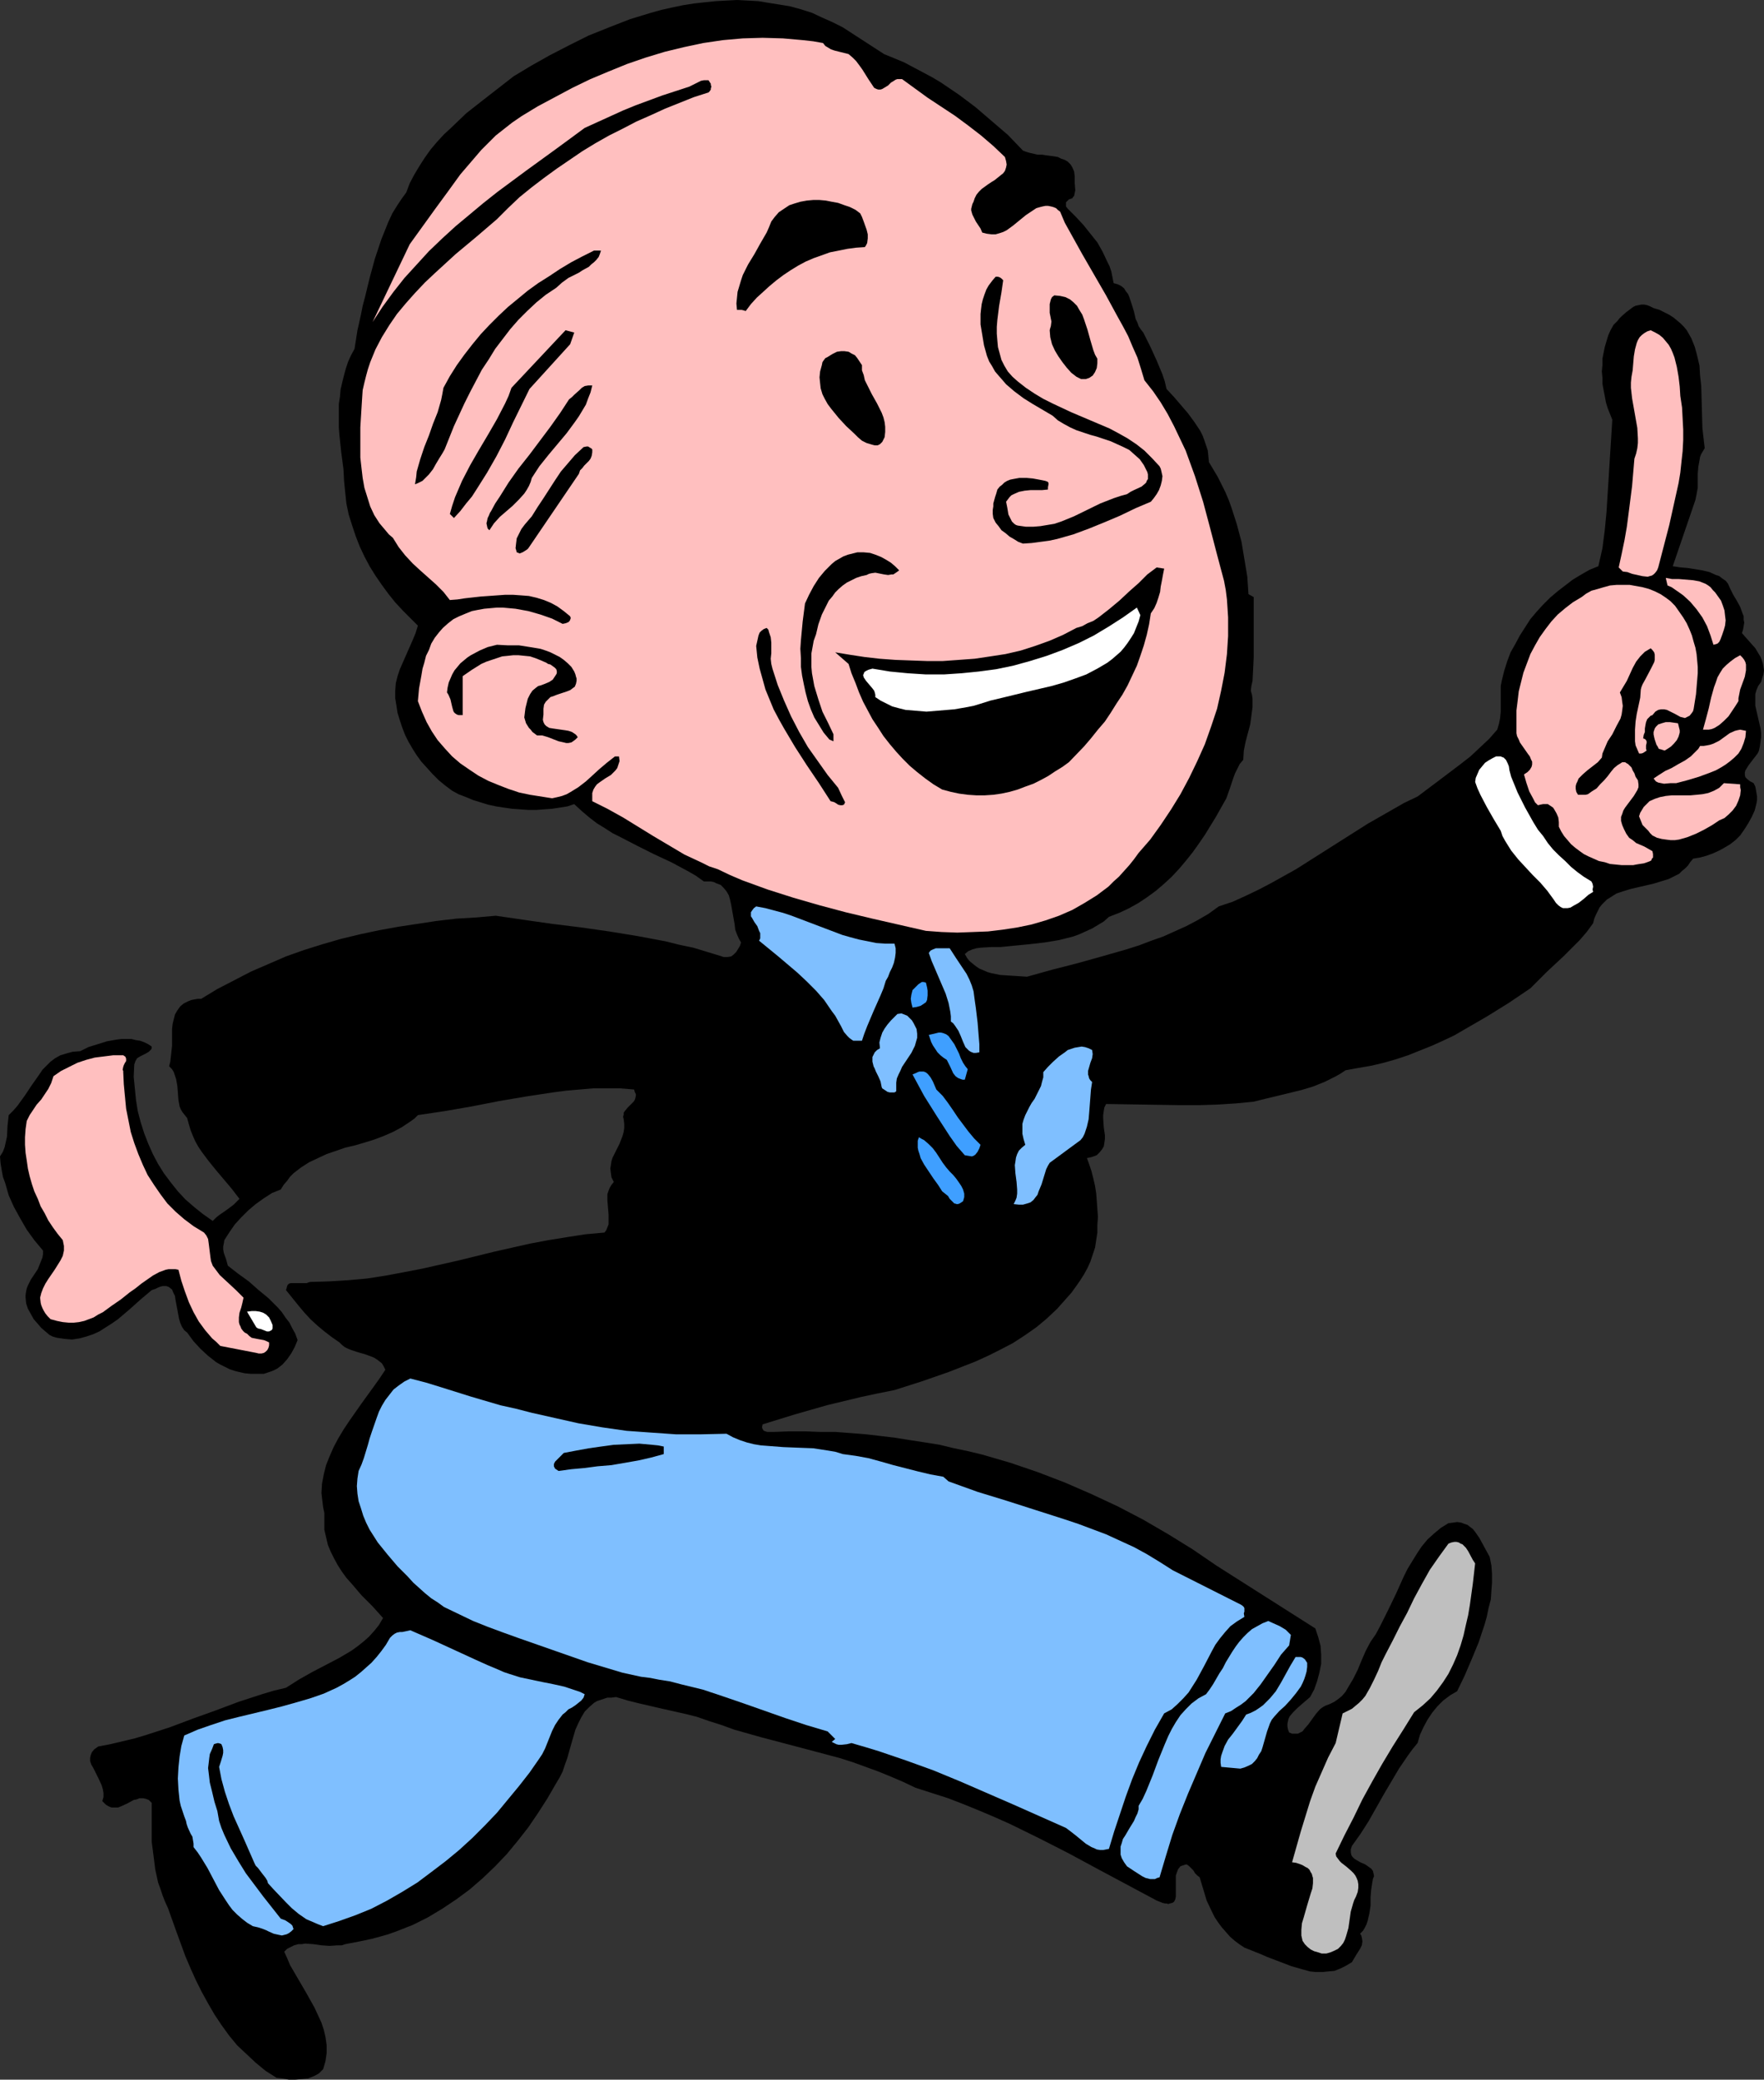 <?xml version="1.0" encoding="UTF-8" standalone="no"?>
<svg
   version="1.0"
   width="129.766mm"
   height="152.945mm"
   id="svg39"
   sodipodi:docname="Pointing 2.wmf"
   xmlns:inkscape="http://www.inkscape.org/namespaces/inkscape"
   xmlns:sodipodi="http://sodipodi.sourceforge.net/DTD/sodipodi-0.dtd"
   xmlns="http://www.w3.org/2000/svg"
   xmlns:svg="http://www.w3.org/2000/svg">
  <rect width="100%" height="100%" fill="#333333" stroke="none"/>
  <sodipodi:namedview
     id="namedview39"
     pagecolor="#ffffff"
     bordercolor="#000000"
     borderopacity="0.25"
     inkscape:showpageshadow="2"
     inkscape:pageopacity="0.0"
     inkscape:pagecheckerboard="0"
     inkscape:deskcolor="#d1d1d1"
     inkscape:document-units="mm" />
  <defs
     id="defs1">
    <pattern
       id="WMFhbasepattern"
       patternUnits="userSpaceOnUse"
       width="6"
       height="6"
       x="0"
       y="0" />
  </defs>
  <path
     style="fill:#000000;fill-opacity:1;fill-rule:evenodd;stroke:none"
     d="m 99.384,91.791 0.485,-2.101 0.485,-2.262 0.485,-2.424 0.646,-2.424 1.293,-5.333 1.454,-5.333 1.778,-5.333 0.97,-2.424 0.97,-2.424 1.131,-2.424 1.293,-2.101 1.293,-1.939 1.293,-1.778 0.97,-2.586 1.293,-2.424 1.454,-2.424 1.454,-2.262 1.616,-2.262 1.778,-2.101 1.939,-2.101 2.101,-1.939 4.04,-3.879 4.525,-3.555 4.363,-3.394 4.363,-3.394 4.848,-2.909 5.171,-2.909 5.333,-2.747 5.494,-2.747 5.656,-2.262 5.818,-2.262 5.818,-1.778 2.909,-0.808 2.909,-0.646 3.07,-0.646 3.07,-0.485 2.909,-0.323 3.07,-0.323 2.909,-0.162 L 204.909,0 l 3.07,0.162 2.909,0.162 2.909,0.485 3.07,0.485 2.909,0.485 2.909,0.808 3.07,0.97 2.747,1.293 2.909,1.293 2.909,1.454 11.474,7.434 2.747,1.131 2.747,1.131 2.747,1.454 5.171,2.747 2.424,1.454 5.01,3.394 4.525,3.394 4.525,3.879 4.525,3.879 4.202,4.363 0.808,0.323 1.131,0.323 2.101,0.485 h 1.293 l 0.97,0.162 2.424,0.323 0.97,0.162 0.97,0.485 0.97,0.323 0.808,0.485 0.808,0.808 0.485,0.808 0.485,1.131 0.162,1.293 v 0.97 0.97 l 0.162,1.939 -0.162,0.808 -0.162,0.808 -0.323,0.323 -0.162,0.323 -0.485,0.162 -0.485,0.162 -0.323,0.323 -0.323,0.323 -0.162,0.162 v 0.485 0.646 l 0.485,0.646 2.262,2.262 2.101,2.262 1.939,2.424 1.939,2.424 1.454,2.586 1.293,2.747 0.646,1.293 0.485,1.454 0.323,1.616 0.323,1.616 1.131,0.323 0.97,0.485 0.808,0.646 0.485,0.808 0.646,0.808 0.323,0.808 0.646,1.939 0.646,2.101 0.485,2.101 0.485,0.97 0.323,0.97 0.646,0.97 0.646,0.808 0.97,1.939 0.97,1.939 1.778,3.879 0.808,1.939 0.808,1.939 0.646,1.939 0.485,2.101 2.101,2.262 1.939,2.262 1.939,2.262 1.778,2.424 1.616,2.424 0.646,1.293 0.485,1.293 0.485,1.454 0.485,1.454 0.162,1.616 0.162,1.616 2.424,4.04 2.101,4.202 0.97,2.262 0.808,2.262 1.454,4.525 1.293,4.848 0.808,4.848 0.808,4.848 0.323,4.848 1.454,0.808 v 3.07 3.394 3.394 6.949 l -0.162,3.394 -0.162,3.07 -0.323,1.454 -0.162,1.293 0.323,1.131 0.162,1.131 v 1.131 1.131 l -0.323,2.424 -0.323,2.424 -0.646,2.424 -0.646,2.424 -0.485,2.424 -0.162,2.586 -0.97,1.131 -0.646,1.293 -0.646,1.293 -0.485,1.293 -0.485,1.454 -0.485,1.454 -0.97,2.747 -2.909,5.171 -3.07,5.01 -1.778,2.586 -1.616,2.262 -1.939,2.424 -1.778,2.101 -2.101,2.262 -2.101,1.939 -2.262,1.939 -2.424,1.778 -2.424,1.616 -2.586,1.454 -2.747,1.293 -2.909,1.131 -1.454,1.293 -1.616,0.97 -1.616,0.97 -1.778,0.808 -1.778,0.808 -1.778,0.646 -1.939,0.485 -1.939,0.485 -3.878,0.646 -4.202,0.485 -8.242,0.808 h -2.586 l -2.747,0.162 -1.293,0.162 -1.131,0.323 -1.131,0.485 -0.97,0.808 0.646,1.131 0.646,0.808 0.97,0.808 0.808,0.646 0.97,0.646 1.131,0.485 1.131,0.485 1.131,0.323 2.424,0.485 2.424,0.162 2.586,0.162 2.424,0.162 6.949,-1.939 6.949,-1.778 6.949,-1.939 6.787,-1.939 3.555,-1.131 3.394,-1.293 3.232,-1.131 3.232,-1.454 3.232,-1.454 3.07,-1.616 3.07,-1.778 2.909,-2.101 3.878,-1.293 3.555,-1.616 3.717,-1.778 3.394,-1.778 6.949,-3.879 6.626,-4.202 6.626,-4.202 6.626,-4.202 3.394,-1.939 3.394,-1.939 3.394,-1.939 3.717,-1.778 5.818,-4.363 5.979,-4.525 2.909,-2.262 2.586,-2.424 2.586,-2.424 2.262,-2.586 0.485,-1.616 0.323,-1.616 0.162,-1.778 v -5.495 -1.616 l 0.323,-1.616 0.646,-2.586 0.808,-2.586 0.97,-2.586 1.293,-2.262 1.293,-2.424 1.454,-2.262 1.454,-2.262 1.778,-2.101 1.778,-1.939 1.939,-1.939 2.101,-1.778 2.101,-1.616 2.101,-1.616 2.424,-1.454 2.262,-1.293 2.424,-0.97 1.131,-5.01 0.646,-5.01 0.485,-5.01 0.323,-5.171 0.323,-5.01 0.323,-5.333 0.323,-5.01 0.323,-5.171 -0.646,-1.616 -0.646,-1.616 -0.485,-1.616 -0.323,-1.778 -0.323,-1.616 -0.323,-1.778 v -1.616 l -0.162,-1.778 0.162,-1.778 v -1.778 l 0.323,-1.616 0.323,-1.616 0.485,-1.616 0.485,-1.616 0.646,-1.454 0.808,-1.454 1.131,-1.131 0.485,-0.646 0.646,-0.646 1.293,-1.131 1.293,-0.97 0.646,-0.485 0.646,-0.323 0.808,-0.162 0.808,-0.162 h 0.808 l 0.808,0.162 0.808,0.323 0.97,0.485 1.616,0.485 1.293,0.646 1.293,0.646 1.293,0.808 0.97,0.808 0.97,0.808 0.97,0.97 0.808,0.97 0.646,1.131 0.646,1.131 0.97,2.424 0.646,2.424 0.646,2.747 0.162,2.747 0.323,2.909 0.162,5.818 0.162,5.818 0.323,2.909 0.323,2.747 -0.485,0.808 -0.485,0.808 -0.323,0.808 -0.162,0.97 -0.323,1.778 -0.162,1.939 v 1.939 1.939 l -0.323,1.778 -0.323,1.616 -6.302,18.423 2.101,0.323 1.939,0.162 2.101,0.323 1.939,0.323 2.101,0.485 1.778,0.808 0.97,0.323 0.808,0.646 0.97,0.646 0.646,0.808 0.646,1.454 0.808,1.616 0.97,1.616 0.97,1.778 0.646,1.778 0.323,0.808 v 0.97 l 0.162,0.808 -0.162,0.97 -0.162,0.97 -0.323,0.97 1.131,1.293 1.293,1.454 1.293,1.454 0.97,1.616 0.485,0.808 0.323,0.808 0.323,0.97 0.162,0.97 0.162,0.97 -0.162,1.131 -0.323,0.97 -0.323,1.131 -0.808,1.131 -0.485,1.131 -0.323,1.131 v 0.97 1.131 1.131 l 0.485,2.101 0.485,2.101 0.485,2.101 0.162,1.293 v 1.131 l -0.162,1.131 -0.162,1.293 -0.162,0.808 -0.162,0.646 -0.323,0.646 -0.485,0.646 -1.131,1.454 -0.97,1.293 -0.485,0.808 -0.323,0.485 -0.162,0.646 v 0.646 l 0.162,0.646 0.485,0.485 0.808,0.646 0.97,0.485 0.485,0.97 0.162,0.808 0.162,0.97 0.162,0.97 v 0.97 l -0.162,0.97 -0.485,1.939 -0.808,1.778 -0.97,1.778 -1.131,1.778 -1.131,1.616 -1.293,1.293 -1.454,1.131 -1.616,0.97 -1.454,0.808 -1.778,0.808 -1.778,0.646 -1.778,0.485 -1.939,0.323 -0.808,0.97 -0.646,0.97 -0.808,0.808 -0.808,0.646 -0.808,0.808 -0.97,0.485 -1.939,0.97 -2.101,0.646 -2.101,0.646 -4.202,0.97 -2.101,0.485 -2.101,0.646 -1.939,0.646 -1.778,1.131 -0.808,0.485 -0.646,0.646 -0.808,0.808 -0.646,0.808 -0.485,0.97 -0.485,0.97 -0.485,1.131 -0.323,1.293 -1.778,2.424 -1.939,2.262 -2.262,2.262 -2.262,2.262 -2.262,2.101 -2.424,2.262 -2.262,2.262 -2.262,2.262 -5.979,4.04 -5.979,3.717 -6.141,3.555 -3.07,1.778 -3.07,1.454 -3.232,1.454 -3.232,1.293 -3.232,1.293 -3.394,1.131 -3.394,0.97 -3.394,0.808 -3.717,0.646 -3.555,0.646 -1.454,0.97 -1.454,0.808 -2.909,1.454 -3.232,1.293 -3.232,0.97 -6.626,1.616 -3.394,0.808 -3.232,0.808 -5.01,0.485 -5.01,0.323 -5.171,0.162 h -5.171 l -10.342,-0.162 -10.342,-0.162 -0.485,0.97 -0.162,0.97 -0.162,1.131 v 0.97 l 0.162,2.424 0.162,1.131 0.162,1.131 v 0.97 l -0.162,1.131 -0.162,0.97 -0.485,0.808 -0.646,0.808 -0.808,0.808 -1.293,0.485 -0.646,0.162 -0.808,0.162 0.646,1.778 0.646,1.939 0.485,1.939 0.485,2.101 0.323,2.101 0.162,2.101 0.162,2.262 0.162,2.101 -0.162,2.262 v 2.101 l -0.323,2.101 -0.323,2.101 -0.646,1.939 -0.646,1.939 -0.808,1.778 -0.97,1.778 -1.131,1.778 -1.131,1.616 -1.293,1.778 -1.293,1.454 -2.586,2.909 -2.909,2.747 -2.909,2.424 -3.232,2.262 -3.232,2.101 -3.394,1.778 -3.555,1.778 -3.555,1.616 -3.717,1.454 -3.717,1.454 -7.434,2.586 -7.595,2.424 -4.848,0.97 -4.525,0.97 -4.686,1.131 -4.686,1.131 -9.05,2.586 -8.888,2.747 -0.162,0.808 0.162,0.485 0.323,0.485 0.485,0.162 0.485,0.162 h 0.646 1.293 l 4.202,-0.162 h 4.363 l 4.202,0.162 h 4.202 l 4.202,0.323 4.202,0.323 4.202,0.485 4.04,0.485 4.04,0.646 4.202,0.646 4.04,0.646 4.04,0.97 3.878,0.808 4.04,0.97 3.878,1.131 3.878,1.131 7.595,2.586 7.595,2.909 7.434,3.232 7.272,3.394 7.11,3.717 6.949,4.04 6.787,4.202 6.626,4.525 27.472,17.453 0.808,2.424 0.646,2.424 0.162,2.424 v 2.586 l -0.485,2.424 -0.646,2.424 -0.808,2.262 -1.131,2.101 -1.131,0.97 -1.131,0.97 -1.293,1.131 -1.131,1.131 -0.97,1.131 -0.323,0.646 -0.162,0.646 -0.162,0.808 v 0.808 l 0.162,0.808 0.323,0.808 0.808,0.323 h 0.808 0.808 l 0.646,-0.323 0.646,-0.323 0.485,-0.646 1.131,-1.293 2.101,-2.909 1.131,-1.293 0.646,-0.485 0.808,-0.485 1.293,-0.485 1.293,-0.646 1.131,-0.808 0.97,-0.808 0.97,-1.131 0.646,-1.131 1.454,-2.424 1.293,-2.586 1.131,-2.747 1.131,-2.586 1.293,-2.424 1.454,-2.101 1.131,-2.101 2.262,-4.525 2.262,-4.687 2.101,-4.687 1.131,-2.262 1.293,-2.101 1.293,-2.101 1.293,-1.939 1.616,-1.939 1.778,-1.616 1.939,-1.616 2.101,-1.293 1.293,-0.162 1.131,-0.162 1.131,0.162 0.808,0.323 0.97,0.323 0.808,0.646 0.646,0.485 0.646,0.808 1.131,1.616 0.97,1.778 0.97,1.778 0.97,1.778 0.485,2.424 0.162,2.262 v 2.424 l -0.162,2.262 -0.162,2.424 -0.646,2.424 -0.485,2.424 -0.646,2.262 -1.616,4.848 -1.939,4.687 -1.939,4.525 -2.101,4.363 -1.939,1.131 -1.939,1.454 -1.616,1.616 -1.454,1.778 -1.293,1.939 -1.131,2.101 -0.97,2.101 -0.646,2.262 -1.454,1.778 -1.293,1.778 -2.424,3.555 -2.101,3.555 -2.101,3.555 -4.202,7.434 -2.262,3.555 -2.424,3.394 -0.323,0.97 v 0.808 l 0.162,0.808 0.323,0.485 0.485,0.485 0.485,0.323 1.131,0.646 1.454,0.646 1.131,0.808 0.485,0.323 0.485,0.646 0.162,0.646 0.162,0.808 -0.323,0.808 -0.162,0.97 -0.323,2.101 -0.162,2.101 v 2.262 l -0.323,2.101 -0.485,2.101 -0.323,0.97 -0.485,0.97 -0.485,0.808 -0.808,0.808 0.323,0.485 0.162,0.646 0.162,0.97 -0.162,1.131 -0.485,0.97 -1.131,1.778 -1.131,1.939 -1.616,0.97 -1.616,0.808 -1.616,0.646 -1.778,0.162 -1.616,0.162 h -1.778 l -1.616,-0.162 -1.778,-0.485 -3.394,-0.97 -3.394,-1.293 -3.394,-1.293 -1.454,-0.646 -1.616,-0.646 -1.616,-0.646 -1.616,-0.646 -1.454,-0.97 -1.293,-0.97 -1.293,-1.131 -1.131,-1.293 -1.131,-1.293 -0.97,-1.293 -0.97,-1.454 -0.808,-1.616 -1.454,-3.07 -0.97,-3.232 -0.97,-3.232 -0.646,-0.485 -0.646,-0.646 -0.485,-0.808 -0.646,-0.646 -0.485,-0.485 -0.646,-0.485 h -0.323 l -0.485,0.162 -0.485,0.162 -0.485,0.162 -0.646,0.808 -0.323,0.808 -0.323,0.97 v 0.97 1.939 1.131 0.97 0.808 l -0.162,0.808 -0.323,0.646 -0.485,0.323 -0.646,0.162 -0.485,0.162 -0.485,-0.162 h -0.485 l -0.646,-0.162 -0.808,-0.323 -0.808,-0.323 -16.322,-8.727 -8.08,-4.363 -8.242,-4.202 -8.242,-4.04 -4.363,-1.939 -4.202,-1.778 -4.363,-1.778 -4.202,-1.616 -4.525,-1.454 -4.525,-1.454 -3.394,-1.616 -3.394,-1.454 -3.555,-1.454 -3.555,-1.293 -3.555,-1.293 -3.555,-1.131 -7.272,-1.939 -14.706,-3.879 -7.434,-2.101 -3.555,-1.293 -3.555,-1.131 -3.232,-1.131 -3.232,-0.808 -6.464,-1.454 -6.302,-1.454 -3.232,-0.808 -3.232,-0.97 -1.293,0.162 h -1.131 l -0.97,0.323 -0.97,0.323 -0.97,0.323 -0.808,0.485 -1.293,1.131 -1.293,1.293 -0.97,1.616 -0.808,1.616 -0.808,1.778 -1.131,3.879 -1.131,4.04 -0.646,1.778 -0.646,1.939 -0.808,1.616 -0.97,1.616 -2.424,4.202 -2.586,4.04 -2.747,4.04 -2.909,3.717 -3.07,3.717 -3.232,3.394 -3.555,3.394 -3.555,3.07 -3.717,2.747 -3.878,2.586 -4.04,2.424 -4.202,2.101 -4.525,1.778 -2.262,0.808 -2.262,0.646 -2.424,0.646 -2.262,0.485 -2.424,0.485 -2.586,0.485 -0.97,0.323 h -1.131 l -2.262,0.162 -2.262,-0.162 -2.262,-0.323 -2.262,-0.162 -0.97,0.162 h -0.97 l -1.131,0.323 -0.97,0.485 -0.97,0.485 -0.808,0.808 0.808,1.778 0.808,1.939 2.262,3.879 2.262,3.879 2.262,4.04 0.97,2.101 0.97,2.101 0.646,1.939 0.485,2.101 0.323,2.262 v 2.101 l -0.323,2.262 -0.323,1.131 -0.323,1.131 -0.646,0.646 -0.485,0.485 -0.808,0.485 -0.646,0.323 -1.616,0.646 -1.778,0.162 -1.778,0.162 h -1.778 l -1.778,-0.323 -1.616,-0.162 -3.07,-1.939 -2.747,-2.262 -2.586,-2.424 -2.586,-2.424 -2.262,-2.747 -2.101,-2.909 -1.939,-2.909 -1.778,-3.07 -1.778,-3.232 -1.616,-3.232 -1.454,-3.232 -1.454,-3.394 -2.424,-6.626 -2.424,-6.787 -0.808,-1.778 -0.646,-1.616 -0.646,-1.939 -0.646,-1.778 -0.808,-3.717 -0.485,-3.879 -0.485,-3.717 v -3.717 -3.717 -3.394 l -0.808,-0.808 -0.808,-0.323 -0.808,-0.162 h -0.97 l -0.808,0.323 -0.808,0.162 -1.778,0.97 -1.778,0.808 -0.808,0.323 h -0.97 -0.808 l -0.808,-0.323 -0.808,-0.485 -0.97,-0.97 0.323,-1.131 v -1.131 l -0.162,-0.97 -0.323,-1.131 -0.97,-2.101 -0.97,-1.939 -0.485,-0.97 -0.485,-0.808 -0.323,-0.97 v -0.808 l 0.162,-0.808 0.323,-0.808 0.646,-0.808 1.131,-0.808 3.394,-0.646 3.394,-0.808 3.394,-0.808 3.232,-0.97 6.464,-2.101 6.464,-2.424 6.302,-2.262 6.464,-2.424 6.464,-2.101 3.232,-0.97 3.394,-0.808 1.778,-1.131 1.778,-1.131 3.717,-2.101 3.717,-1.939 3.717,-1.939 3.555,-2.101 1.778,-1.293 1.616,-1.293 1.454,-1.293 1.454,-1.616 1.293,-1.616 1.131,-1.939 -2.909,-3.232 -3.07,-3.07 -2.747,-3.232 -1.454,-1.616 -1.293,-1.778 -1.131,-1.778 -0.97,-1.778 -0.97,-1.939 -0.808,-1.939 -0.485,-2.101 -0.485,-2.101 v -2.424 -2.262 l -0.323,-1.454 -0.162,-1.293 -0.323,-2.747 0.162,-2.586 0.485,-2.586 0.646,-2.586 0.97,-2.424 1.131,-2.586 1.293,-2.424 1.454,-2.424 1.616,-2.424 3.394,-4.848 3.394,-4.687 1.616,-2.262 1.616,-2.424 -0.485,-0.97 -0.485,-0.808 -0.808,-0.646 -0.646,-0.485 -0.808,-0.485 -0.808,-0.323 -1.778,-0.646 -1.778,-0.485 -1.939,-0.646 -0.808,-0.323 -0.97,-0.485 -0.808,-0.646 -0.646,-0.646 -2.101,-1.454 -2.101,-1.616 -1.939,-1.616 -1.939,-1.778 -1.778,-1.939 -1.616,-1.939 -3.394,-4.202 0.162,-0.485 0.162,-0.646 0.162,-0.323 0.323,-0.323 0.485,-0.162 h 0.323 1.616 0.485 1.131 0.97 l 0.323,-0.162 0.485,-0.162 5.333,-0.162 5.333,-0.323 5.333,-0.485 5.171,-0.808 5.171,-0.97 5.01,-0.97 10.019,-2.262 9.858,-2.424 10.019,-2.262 5.171,-0.97 5.01,-0.808 5.171,-0.808 5.333,-0.485 0.485,-0.646 0.323,-0.808 0.323,-0.808 v -0.808 -1.939 l -0.162,-1.939 -0.162,-1.939 v -1.778 l 0.323,-0.97 0.323,-0.808 0.485,-0.808 0.646,-0.808 -0.646,-1.293 -0.162,-1.131 -0.162,-1.293 0.162,-0.97 0.162,-1.131 0.323,-0.97 0.97,-1.939 0.97,-1.939 0.808,-2.101 0.323,-1.131 0.162,-1.131 v -1.131 l -0.162,-1.293 -0.162,-0.646 0.162,-0.646 v -0.485 l 0.323,-0.485 0.808,-0.97 0.808,-0.808 0.808,-0.808 0.323,-0.485 0.162,-0.485 0.162,-0.646 v -0.485 l -0.323,-0.646 -0.162,-0.646 -3.878,-0.323 h -3.717 -3.878 l -3.717,0.323 -3.717,0.323 -3.717,0.485 -7.434,1.131 -7.595,1.293 -7.434,1.454 -7.434,1.293 -7.595,1.131 -0.97,0.97 -1.131,0.808 -2.424,1.616 -2.424,1.293 -2.586,1.131 -2.586,0.97 -2.586,0.808 -2.747,0.808 -2.747,0.646 -5.171,1.778 -2.424,1.131 -2.424,1.131 -2.262,1.454 -2.101,1.616 -0.97,0.97 -0.808,1.131 -0.97,1.131 -0.808,1.293 -2.424,0.97 -2.262,1.454 -2.262,1.616 -2.101,1.778 -1.939,1.939 -1.778,1.939 -1.454,2.101 -1.454,2.262 -0.162,0.97 -0.162,0.808 v 0.808 l 0.162,0.97 0.646,1.778 0.485,1.778 2.909,2.262 2.909,2.101 2.747,2.424 2.747,2.262 2.586,2.586 1.131,1.293 0.97,1.454 1.131,1.454 0.808,1.616 0.808,1.454 0.646,1.778 -0.808,1.939 -0.97,1.778 -1.131,1.616 -1.293,1.454 -1.454,1.131 -0.97,0.485 -0.808,0.323 -0.97,0.323 -0.97,0.323 H 72.235 71.266 69.65 l -1.616,-0.162 -1.454,-0.323 -1.293,-0.323 -1.454,-0.485 -1.293,-0.646 -1.293,-0.646 -1.131,-0.646 -2.262,-1.778 -2.101,-1.939 -1.939,-2.101 -1.778,-2.424 -0.808,-0.646 -0.646,-0.97 -0.485,-1.131 -0.323,-1.131 -0.485,-2.586 -0.485,-2.586 -0.162,-1.131 -0.485,-0.97 -0.323,-0.808 -0.808,-0.646 -0.323,-0.162 -0.485,-0.162 h -0.485 -0.485 l -0.646,0.162 -0.808,0.323 -0.646,0.323 -0.97,0.323 -3.07,2.586 -3.07,2.747 -3.232,2.747 -1.616,1.131 -1.778,1.131 -1.778,1.131 -1.778,0.808 -1.939,0.646 -1.778,0.485 -2.101,0.323 -1.939,-0.162 -2.262,-0.323 -1.131,-0.323 -0.97,-0.485 -1.131,-0.97 -1.131,-0.97 -0.97,-1.131 -1.131,-1.293 -0.808,-1.454 -0.808,-1.454 -0.485,-1.454 -0.162,-1.616 v -0.808 l 0.162,-0.97 0.162,-0.808 0.323,-0.808 0.808,-1.616 0.97,-1.454 0.97,-1.454 0.646,-1.616 0.323,-0.808 0.323,-0.808 0.162,-0.97 v -0.97 L 9.534,344.702 7.434,341.794 5.656,338.723 3.878,335.491 2.424,332.259 1.454,328.865 0.808,327.088 0.485,325.31 0.162,323.371 0,321.431 l 0.808,-1.293 0.485,-1.293 0.323,-1.454 0.323,-1.454 0.162,-3.07 0.323,-2.909 1.293,-1.293 1.131,-1.293 2.101,-2.909 1.939,-2.909 1.939,-2.747 0.97,-1.454 1.131,-1.131 1.131,-1.131 1.293,-0.97 1.454,-0.808 1.616,-0.485 1.778,-0.485 2.101,-0.162 2.262,-1.131 2.586,-0.808 2.586,-0.808 2.747,-0.485 1.293,-0.162 h 1.454 1.293 l 1.293,0.323 1.131,0.162 1.293,0.485 0.97,0.485 0.97,0.646 v 0.485 l -0.162,0.323 -0.646,0.646 -0.808,0.485 -1.616,0.808 -0.808,0.485 -0.485,0.808 -0.162,0.485 -0.162,0.485 -0.162,3.394 0.323,3.232 0.323,3.232 0.485,3.07 0.808,3.07 0.97,3.07 1.131,2.909 1.293,2.909 1.454,2.747 1.616,2.586 1.939,2.586 1.939,2.424 2.101,2.262 2.424,2.101 2.424,1.939 2.747,1.939 0.97,-0.97 0.808,-0.646 2.101,-1.454 1.939,-1.454 0.808,-0.808 0.808,-0.808 -2.101,-2.747 -4.363,-5.171 -2.101,-2.586 -1.939,-2.586 -0.97,-1.454 -0.808,-1.454 -0.646,-1.454 -0.646,-1.616 -0.485,-1.616 -0.485,-1.778 -0.646,-0.808 -0.646,-0.808 -0.485,-0.808 -0.323,-0.808 -0.323,-1.778 -0.162,-2.101 -0.162,-1.939 -0.323,-1.778 -0.323,-0.97 -0.323,-0.97 -0.485,-0.808 -0.808,-0.808 0.323,-1.293 0.162,-1.454 0.323,-2.909 v -3.07 -1.616 l 0.162,-1.454 0.323,-1.293 0.323,-1.293 0.646,-1.131 0.808,-1.131 0.97,-0.808 0.646,-0.323 0.646,-0.323 0.808,-0.323 0.808,-0.162 0.97,-0.162 h 0.97 l 4.525,-2.747 4.686,-2.424 4.686,-2.424 4.848,-2.101 4.848,-2.101 5.01,-1.778 5.171,-1.616 5.01,-1.454 5.333,-1.293 5.333,-1.131 5.333,-0.97 5.333,-0.808 5.333,-0.808 5.494,-0.646 5.494,-0.323 5.494,-0.485 7.757,1.131 7.918,1.131 7.918,0.97 7.918,1.131 7.918,1.293 7.757,1.454 3.878,0.97 3.878,0.808 3.717,1.131 3.717,1.131 0.485,0.162 0.485,0.162 h 1.131 l 0.97,-0.162 0.646,-0.485 0.808,-0.808 0.485,-0.808 0.485,-0.808 0.323,-0.97 -0.646,-1.131 -0.485,-1.131 -0.485,-1.293 -0.162,-1.454 -0.97,-5.495 -0.323,-1.454 -0.323,-1.131 -0.646,-1.131 -0.808,-0.97 -0.808,-0.808 -1.293,-0.485 -0.646,-0.323 -0.808,-0.162 h -0.97 -0.97 l -2.262,-1.616 -2.262,-1.293 -4.525,-2.424 -4.848,-2.262 -4.525,-2.262 -4.686,-2.424 -2.262,-1.131 -2.262,-1.454 -2.101,-1.293 -2.101,-1.616 -2.101,-1.778 -2.101,-1.939 -1.939,0.646 -2.101,0.323 -2.101,0.323 -2.262,0.162 -2.101,0.162 h -2.262 l -2.262,-0.162 -2.262,-0.162 -2.262,-0.323 -2.101,-0.323 -2.262,-0.485 -2.101,-0.646 -2.101,-0.646 -1.939,-0.808 -2.101,-0.808 -1.778,-0.97 -1.939,-1.454 -1.778,-1.454 -1.778,-1.778 -1.454,-1.616 -1.616,-1.778 -1.293,-1.778 -1.131,-1.778 -1.131,-1.939 -0.97,-1.939 -0.808,-2.101 -0.646,-1.939 -0.646,-2.101 -0.323,-2.101 -0.323,-1.939 v -2.101 l 0.162,-2.101 0.485,-1.939 0.646,-1.939 1.778,-4.04 1.778,-4.04 0.808,-1.939 0.646,-2.101 -2.101,-2.101 -2.101,-2.101 -2.101,-2.262 -1.939,-2.424 -1.778,-2.424 -1.778,-2.586 -1.616,-2.586 -1.454,-2.747 -1.293,-2.747 -1.131,-2.909 -0.97,-2.909 -0.97,-3.07 -0.646,-3.07 -0.323,-3.07 -0.323,-3.232 -0.162,-3.232 -0.646,-4.848 -0.485,-4.687 -0.162,-2.101 v -2.262 -4.202 l 0.323,-2.101 0.162,-1.939 0.485,-2.101 0.485,-1.939 0.485,-1.778 0.646,-1.939 0.808,-1.778 0.97,-1.778 z"
     id="path1" />
  <path
     style="fill:#ffbfbf;fill-opacity:1;fill-rule:evenodd;stroke:none"
     d="m 103.585,89.529 2.747,-4.202 3.07,-4.202 3.07,-3.879 3.394,-3.717 3.394,-3.717 3.717,-3.555 3.717,-3.394 3.878,-3.232 3.878,-3.232 3.878,-3.07 8.08,-5.979 8.242,-5.979 7.918,-5.818 3.555,-1.616 3.555,-1.616 3.555,-1.616 3.555,-1.454 7.434,-2.747 7.434,-2.424 1.293,-0.646 1.293,-0.646 0.646,-0.323 0.808,-0.162 h 0.646 0.646 l 0.323,0.485 0.323,0.485 v 0.323 l 0.162,0.485 -0.162,0.485 v 0.323 l -0.323,0.485 -0.323,0.323 -4.04,1.293 -4.04,1.616 -4.04,1.616 -3.878,1.778 -4.04,1.778 -3.717,1.939 -3.878,1.939 -3.717,2.101 -3.717,2.262 -3.555,2.424 -3.555,2.424 -3.555,2.586 -3.394,2.586 -3.394,2.747 -3.232,3.07 -3.07,3.07 -5.656,4.848 -2.909,2.424 -2.909,2.424 -5.818,5.333 -2.747,2.586 -2.747,2.909 -2.586,2.909 -2.424,2.909 -2.101,3.07 -2.101,3.394 -1.778,3.394 -1.454,3.555 -0.646,1.939 -0.485,1.778 -0.485,1.939 -0.485,2.101 -0.162,2.424 -0.162,2.586 -0.323,5.333 v 5.656 2.747 l 0.323,2.909 0.323,2.747 0.485,2.747 0.808,2.586 0.808,2.586 1.131,2.424 1.454,2.262 1.778,2.101 0.808,0.97 1.131,0.97 0.808,1.293 0.808,1.293 1.778,2.262 2.101,2.262 2.101,1.939 4.363,3.879 2.101,2.101 1.778,2.262 2.101,-0.162 2.101,-0.323 4.363,-0.485 4.525,-0.323 2.262,-0.162 h 2.262 l 2.262,0.162 2.101,0.162 2.101,0.485 2.101,0.646 1.939,0.808 1.778,0.97 1.778,1.293 1.778,1.454 0.162,0.485 -0.162,0.485 -0.162,0.323 -0.323,0.323 -0.808,0.323 -0.808,0.162 -2.909,-1.454 -3.232,-1.131 -3.394,-0.97 -3.555,-0.646 -1.778,-0.162 -1.778,-0.162 h -1.616 l -1.778,0.162 -1.778,0.162 -1.778,0.323 -1.616,0.323 -1.616,0.646 -1.939,0.808 -1.616,0.808 -1.454,1.131 -1.454,1.293 -1.131,1.293 -1.131,1.454 -0.97,1.616 -0.646,1.778 -0.808,1.616 -0.485,1.939 -0.485,1.616 -0.323,1.939 -0.646,3.555 -0.323,3.555 1.131,2.909 1.293,2.909 1.454,2.586 1.616,2.424 2.101,2.424 1.939,2.101 2.262,1.939 2.586,1.778 2.424,1.616 2.747,1.454 2.747,1.131 2.909,1.131 2.909,0.97 3.07,0.646 3.07,0.485 3.07,0.485 1.454,-0.323 1.293,-0.323 1.293,-0.485 1.131,-0.646 2.101,-1.293 2.101,-1.616 1.778,-1.616 1.939,-1.778 2.101,-1.778 2.262,-1.778 h 1.131 l 0.162,1.293 -0.323,0.97 -0.323,0.97 -0.485,0.646 -0.646,0.646 -0.646,0.646 -1.616,0.97 -1.616,1.131 -0.646,0.485 -0.485,0.646 -0.485,0.808 -0.323,0.97 v 0.97 1.293 l 4.202,2.101 4.363,2.424 4.202,2.586 4.202,2.586 4.363,2.586 4.363,2.586 4.525,2.101 2.262,1.131 2.424,0.808 3.394,1.616 3.394,1.454 7.11,2.586 7.11,2.262 7.272,2.101 7.272,1.939 7.434,1.778 14.867,3.394 4.363,0.323 4.363,0.162 4.363,-0.162 4.202,-0.162 4.04,-0.485 4.202,-0.646 3.878,-0.808 3.878,-1.131 3.717,-1.293 3.717,-1.616 3.394,-1.939 3.394,-2.101 3.232,-2.424 1.454,-1.454 1.454,-1.293 1.454,-1.616 1.454,-1.616 1.293,-1.616 1.293,-1.778 3.232,-3.717 2.909,-4.04 2.909,-4.363 2.586,-4.202 2.424,-4.525 2.262,-4.687 2.101,-4.687 1.778,-5.01 1.616,-4.848 1.131,-5.01 0.97,-5.01 0.646,-5.171 0.323,-5.01 v -5.171 l -0.162,-2.586 -0.162,-2.424 -0.323,-2.586 -0.485,-2.586 -1.939,-7.272 -1.939,-7.434 -1.939,-7.272 -2.262,-7.111 -1.293,-3.555 -1.293,-3.555 -1.616,-3.394 -1.616,-3.394 -1.778,-3.394 -1.939,-3.232 -2.101,-3.07 -2.424,-3.07 -0.97,-3.232 -0.97,-3.07 -1.293,-2.909 -1.293,-3.07 -1.454,-2.747 -1.616,-2.909 -3.07,-5.656 -6.626,-11.474 -3.232,-5.818 -1.616,-2.909 -1.293,-3.07 -0.646,-0.485 -0.485,-0.485 -0.808,-0.323 -0.646,-0.162 -0.808,-0.162 h -0.646 l -0.808,0.162 -0.646,0.162 -1.131,0.323 -0.97,0.646 -1.939,1.293 -1.778,1.454 -1.778,1.454 -1.778,1.293 -0.97,0.485 -0.97,0.323 -1.131,0.323 h -1.131 l -1.293,-0.162 -1.293,-0.323 -0.485,-1.131 -1.293,-1.939 -0.485,-0.97 -0.485,-0.97 -0.323,-1.131 v -0.485 l 0.162,-0.646 0.162,-0.646 0.323,-0.646 0.323,-0.97 0.485,-0.97 0.646,-0.808 0.808,-0.808 1.778,-1.293 0.97,-0.646 0.808,-0.485 1.616,-1.293 0.808,-0.646 0.485,-0.646 0.323,-0.97 0.162,-0.808 -0.162,-0.97 -0.323,-1.131 -3.232,-3.07 -3.394,-2.909 -3.555,-2.747 -3.717,-2.747 -7.595,-5.01 -3.555,-2.586 -3.555,-2.586 h -0.646 -0.646 l -0.485,0.162 -0.485,0.323 -0.808,0.485 -0.808,0.808 -0.808,0.485 -0.808,0.485 -0.485,0.162 h -0.646 l -0.485,-0.162 -0.646,-0.323 -1.616,-2.424 -1.616,-2.586 -0.808,-1.131 -0.97,-1.293 -0.97,-0.97 -1.131,-0.97 -1.939,-0.485 -1.939,-0.485 -0.97,-0.323 -0.808,-0.485 -0.808,-0.485 -0.646,-0.808 -2.747,-0.485 -2.909,-0.323 -5.494,-0.485 -5.656,-0.162 -5.494,0.162 -5.494,0.485 -5.494,0.808 -5.333,1.131 -5.333,1.293 -5.333,1.616 -5.171,1.778 -5.171,2.101 -5.01,2.101 -5.01,2.424 -4.848,2.586 -4.848,2.586 -4.525,2.747 -2.586,1.778 -2.262,1.778 -2.262,1.778 -1.939,1.939 -2.101,2.101 -1.939,2.262 -3.878,4.525 -3.394,4.687 -3.555,4.848 -7.11,9.858 z"
     id="path2" />
  <path
     style="fill:#000000;fill-opacity:1;fill-rule:evenodd;stroke:none"
     d="m 239.168,59.309 0.485,0.97 0.485,1.293 0.808,2.262 0.323,1.293 v 1.131 l -0.162,1.293 -0.323,0.646 -0.323,0.485 -2.424,0.162 -2.424,0.323 -2.424,0.485 -2.424,0.485 -2.262,0.808 -2.262,0.808 -2.262,0.97 -2.101,1.131 -2.101,1.293 -1.939,1.293 -1.939,1.454 -1.939,1.616 -1.778,1.616 -1.778,1.616 -1.616,1.778 -1.454,1.939 -0.485,-0.162 -0.646,-0.162 h -1.293 l -0.162,-1.778 0.162,-1.616 0.162,-1.616 0.485,-1.616 0.485,-1.616 0.485,-1.454 1.454,-2.909 1.778,-2.909 1.616,-2.909 1.778,-3.07 0.646,-1.454 0.646,-1.616 0.97,-1.293 1.131,-1.293 1.454,-0.97 1.454,-0.97 1.454,-0.485 1.616,-0.485 1.778,-0.323 1.778,-0.162 h 1.778 l 1.778,0.162 1.616,0.323 1.778,0.323 1.778,0.646 1.454,0.485 1.616,0.808 z"
     id="path3" />
  <path
     style="fill:#000000;fill-opacity:1;fill-rule:evenodd;stroke:none"
     d="m 167.094,69.652 -0.323,0.97 -0.323,0.808 -0.646,0.808 -0.646,0.646 -0.808,0.646 -0.646,0.646 -1.778,0.97 -0.97,0.646 -0.97,0.485 -1.939,0.97 -1.778,1.293 -1.616,1.454 -2.909,1.939 -2.586,2.101 -2.586,2.424 -2.424,2.424 -2.262,2.586 -2.101,2.747 -2.101,2.747 -1.778,2.909 -1.939,2.909 -1.616,3.07 -1.616,3.07 -1.616,3.232 -2.909,6.303 -2.586,6.464 -0.646,1.131 -0.808,1.293 -0.97,1.616 -0.808,1.454 -1.131,1.454 -1.131,1.131 -0.646,0.646 -0.646,0.323 -0.646,0.323 -0.808,0.323 0.323,-1.939 0.162,-1.616 0.97,-3.394 1.131,-3.394 1.293,-3.232 1.131,-3.232 1.293,-3.232 0.97,-3.394 0.323,-1.616 0.323,-1.778 1.778,-3.232 1.939,-3.07 2.101,-2.909 2.262,-2.909 2.262,-2.747 2.424,-2.586 2.586,-2.586 2.586,-2.424 2.747,-2.262 2.747,-2.262 2.909,-2.101 3.07,-1.939 2.909,-1.939 3.232,-1.939 3.07,-1.616 3.232,-1.616 z"
     id="path4" />
  <path
     style="fill:#000000;fill-opacity:1;fill-rule:evenodd;stroke:none"
     d="m 278.921,77.893 -0.485,3.394 -0.646,3.717 -0.485,3.879 -0.162,1.939 v 1.939 l 0.162,1.939 0.162,1.778 0.485,1.778 0.485,1.778 0.808,1.616 0.97,1.616 1.293,1.454 1.454,1.293 2.262,1.778 2.424,1.616 2.424,1.454 2.586,1.293 5.171,2.424 5.333,2.262 5.333,2.262 2.424,1.293 2.586,1.454 2.424,1.616 2.262,1.778 2.101,2.101 2.101,2.262 0.323,0.646 0.162,0.646 0.323,1.454 -0.162,1.293 -0.323,1.293 -0.485,1.293 -0.646,1.131 -0.808,1.131 -0.808,0.97 -4.202,1.778 -4.363,2.101 -4.202,1.778 -4.363,1.778 -4.363,1.616 -2.262,0.646 -2.262,0.646 -2.262,0.485 -2.424,0.323 -2.424,0.323 -2.424,0.162 -1.293,-0.485 -1.293,-0.808 -1.131,-0.646 -1.131,-0.97 -1.131,-0.808 -0.808,-1.131 -0.808,-0.97 -0.646,-1.293 -0.162,-1.131 v -1.131 l 0.162,-0.97 v -0.808 l 0.485,-1.778 0.323,-0.97 0.323,-1.131 0.646,-0.808 0.646,-0.485 0.646,-0.646 0.808,-0.485 0.808,-0.323 0.808,-0.162 1.778,-0.323 h 1.939 l 1.778,0.162 1.778,0.323 1.616,0.323 0.485,0.162 0.323,0.162 0.162,0.323 v 0.323 l -0.162,0.808 v 0.646 l -1.616,0.162 h -1.616 -1.616 l -1.616,0.162 -1.616,0.323 -1.454,0.646 -0.646,0.323 -0.485,0.485 -0.485,0.646 -0.485,0.646 0.162,0.808 0.162,0.808 0.323,1.939 0.485,0.97 0.485,0.97 0.646,0.646 0.485,0.323 0.485,0.162 2.262,0.323 h 2.101 l 1.939,-0.162 1.939,-0.323 1.939,-0.323 1.939,-0.646 3.555,-1.454 7.272,-3.555 3.717,-1.454 1.939,-0.646 1.778,-0.485 0.97,-0.646 0.97,-0.485 2.101,-0.97 0.97,-0.808 0.323,-0.323 0.162,-0.485 0.323,-0.485 v -0.646 -0.646 l -0.162,-0.646 -0.485,-0.97 -0.485,-0.97 -1.131,-1.616 -1.454,-1.293 -1.454,-1.293 -1.616,-0.808 -1.778,-0.808 -1.778,-0.808 -3.878,-1.293 -1.778,-0.485 -3.878,-1.293 -1.778,-0.808 -1.778,-0.97 -1.616,-0.97 -1.454,-1.293 -5.494,-3.232 -2.586,-1.616 -2.586,-1.939 -2.262,-1.939 -0.97,-1.131 -1.131,-1.293 -0.97,-1.131 -0.808,-1.454 -0.808,-1.293 -0.646,-1.616 -0.808,-2.909 -0.485,-2.909 -0.485,-2.909 v -2.909 l 0.162,-1.454 0.162,-1.293 0.323,-1.293 0.485,-1.454 0.485,-1.293 0.646,-1.131 0.97,-1.293 0.97,-1.131 h 0.646 l 0.485,0.162 0.485,0.323 z"
     id="path5" />
  <path
     style="fill:#000000;fill-opacity:1;fill-rule:evenodd;stroke:none"
     d="m 305.1,99.71 v 1.293 l -0.162,1.293 -0.485,1.131 -0.646,0.97 -0.485,0.323 -0.485,0.323 -0.485,0.162 -0.485,0.162 h -0.646 -0.646 l -0.646,-0.323 -0.646,-0.323 -1.454,-1.131 -1.293,-1.454 -1.131,-1.454 -1.131,-1.616 -0.97,-1.616 -0.808,-1.778 -0.485,-1.939 -0.162,-1.939 0.162,-0.646 0.162,-0.485 0.162,-1.293 -0.485,-2.424 V 85.65 84.519 l 0.162,-0.646 0.162,-0.646 0.323,-0.646 0.646,-0.485 1.616,0.162 1.454,0.323 1.293,0.646 0.97,0.808 0.97,0.97 0.646,1.131 0.808,1.293 0.485,1.293 0.97,2.909 0.808,2.909 0.808,2.747 0.485,1.293 z"
     id="path6" />
  <path
     style="fill:#000000;fill-opacity:1;fill-rule:evenodd;stroke:none"
     d="m 158.529,95.67 -11.312,12.444 -4.525,9.211 -2.262,4.848 -2.424,4.687 -2.586,4.525 -2.747,4.363 -1.454,2.262 -1.616,1.939 -1.616,2.101 -1.778,1.939 -1.131,-1.131 0.646,-2.262 0.808,-2.424 0.97,-2.262 0.97,-2.262 2.262,-4.363 2.424,-4.202 2.586,-4.363 2.424,-4.202 2.262,-4.363 0.97,-2.101 0.808,-2.262 15.029,-15.999 2.424,0.646 z"
     id="path7" />
  <path
     style="fill:#ffbfbf;fill-opacity:1;fill-rule:evenodd;stroke:none"
     d="m 467.185,110.053 0.485,3.232 0.162,3.07 0.162,3.07 v 2.909 l -0.162,3.07 -0.323,2.909 -0.323,3.07 -0.485,2.909 -1.293,5.818 -1.293,5.818 -3.07,11.797 -0.323,0.808 -0.485,0.646 -0.485,0.485 -0.485,0.323 -0.646,0.162 -0.485,0.162 -1.454,-0.162 -1.454,-0.323 -1.454,-0.323 -1.293,-0.485 -1.293,-0.162 -1.131,-1.131 0.808,-3.717 0.808,-3.879 0.646,-3.717 0.485,-3.717 0.97,-7.595 0.646,-7.595 0.485,-1.454 0.323,-1.454 0.162,-1.454 v -1.293 l -0.162,-2.909 -0.485,-2.747 -0.485,-2.747 -0.485,-2.747 -0.323,-2.909 v -1.454 l 0.162,-1.616 0.323,-1.778 0.323,-3.879 0.323,-1.939 0.485,-1.778 0.323,-0.808 0.485,-0.808 0.646,-0.646 0.646,-0.485 0.808,-0.485 0.97,-0.323 1.293,0.646 1.131,0.646 0.97,0.808 0.808,0.97 0.808,0.97 0.646,1.131 0.485,1.131 0.485,1.293 0.646,2.586 0.485,2.747 0.323,2.747 z"
     id="path8" />
  <path
     style="fill:#000000;fill-opacity:1;fill-rule:evenodd;stroke:none"
     d="m 239.653,101.488 v 1.454 l 0.485,1.293 0.323,1.454 0.646,1.293 1.293,2.586 1.454,2.586 1.293,2.586 0.485,1.293 0.323,1.293 0.162,1.293 v 1.454 l -0.162,1.454 -0.646,1.293 -0.646,0.646 -0.646,0.323 h -0.808 l -0.646,-0.162 -1.616,-0.485 -0.646,-0.323 -0.646,-0.323 -1.131,-0.97 -0.97,-0.97 -2.262,-2.101 -2.101,-2.262 -2.101,-2.586 -0.97,-1.293 -0.808,-1.454 -0.646,-1.293 -0.485,-1.616 -0.162,-1.454 -0.162,-1.616 0.162,-1.616 0.485,-1.778 0.162,-0.808 0.323,-0.485 0.485,-0.646 0.646,-0.323 1.293,-0.808 0.646,-0.323 0.646,-0.323 1.131,-0.162 h 0.97 l 1.131,0.162 0.808,0.485 0.97,0.485 0.646,0.808 0.646,0.97 z"
     id="path9" />
  <path
     style="fill:#000000;fill-opacity:1;fill-rule:evenodd;stroke:none"
     d="m 164.67,107.144 -0.485,1.939 -0.646,1.616 -0.646,1.778 -0.97,1.616 -0.97,1.616 -1.131,1.616 -2.262,3.07 -5.01,5.979 -2.586,3.232 -2.101,3.232 -0.323,1.131 -0.485,1.131 -0.646,1.131 -0.646,0.97 -1.454,1.616 -1.778,1.778 -3.555,3.07 -1.616,1.778 -0.646,0.97 -0.646,0.97 -0.485,-0.485 -0.162,-0.646 -0.162,-0.808 0.162,-0.646 0.162,-0.808 0.323,-0.646 0.323,-0.808 0.323,-0.485 1.131,-2.101 1.293,-1.939 2.424,-3.879 2.747,-3.879 3.07,-3.879 2.909,-3.879 2.909,-3.878 2.747,-3.879 2.424,-3.717 0.808,-0.646 0.646,-0.646 1.454,-1.293 0.646,-0.646 0.808,-0.485 0.97,-0.162 h 0.646 z"
     id="path10" />
  <path
     style="fill:#000000;fill-opacity:1;fill-rule:evenodd;stroke:none"
     d="m 164.67,125.728 -0.162,0.97 -0.323,0.808 -0.485,0.646 -1.293,1.293 -0.485,0.646 -0.646,0.646 -0.323,0.97 -14.059,20.685 -0.323,0.323 -0.485,0.323 -0.808,0.485 -0.808,0.323 -0.323,-0.162 -0.485,-0.162 -0.162,-0.646 -0.162,-0.485 0.162,-1.454 0.162,-1.293 0.646,-1.293 0.646,-1.293 0.97,-1.293 0.97,-1.131 0.97,-1.131 1.616,-2.586 1.616,-2.424 3.232,-5.01 1.616,-2.424 1.939,-2.262 1.939,-2.262 2.424,-2.262 0.808,-0.162 h 0.485 l 0.485,0.323 0.323,0.162 0.323,0.323 v 0.323 z"
     id="path11" />
  <path
     style="fill:#000000;fill-opacity:1;fill-rule:evenodd;stroke:none"
     d="m 249.995,158.534 -0.646,0.485 -0.485,0.323 -0.485,0.323 h -0.485 l -0.97,0.162 -1.131,-0.162 -2.424,-0.485 -1.131,0.162 -0.646,0.162 -0.646,0.323 -1.454,0.323 -1.454,0.485 -1.293,0.646 -1.293,0.646 -1.131,0.808 -1.131,0.97 -0.97,0.97 -0.808,1.131 -0.97,1.131 -0.646,1.293 -0.646,1.293 -0.646,1.293 -0.97,2.747 -0.646,2.747 -0.646,1.778 -0.323,1.778 -0.323,1.778 v 1.778 1.939 l 0.162,1.778 0.323,1.778 0.323,1.778 1.131,3.717 1.131,3.394 1.616,3.232 1.454,3.07 v 1.939 l -1.131,-0.485 -1.616,-1.939 -1.293,-2.101 -1.293,-2.101 -0.97,-2.262 -0.808,-2.262 -0.646,-2.424 -0.485,-2.262 -0.485,-2.424 -0.323,-2.424 v -2.424 l -0.162,-2.586 0.162,-2.424 0.485,-5.171 0.646,-5.01 1.131,-2.424 1.293,-2.424 1.454,-2.262 1.616,-1.939 0.97,-0.97 0.97,-0.97 0.97,-0.808 1.131,-0.646 1.131,-0.646 1.293,-0.485 1.293,-0.323 1.293,-0.323 h 1.778 l 1.778,0.162 1.454,0.485 1.616,0.646 1.454,0.808 1.293,0.808 1.131,0.97 z"
     id="path12" />
  <path
     style="fill:#000000;fill-opacity:1;fill-rule:evenodd;stroke:none"
     d="m 323.684,158.049 -0.323,1.616 -0.323,1.778 -0.323,1.616 -0.162,1.454 -0.485,1.616 -0.485,1.454 -0.646,1.454 -0.97,1.454 -0.485,3.07 -0.646,2.909 -0.808,2.909 -0.97,2.909 -0.97,2.747 -1.293,2.747 -1.293,2.747 -1.454,2.586 -1.616,2.424 -1.616,2.586 -1.616,2.424 -1.939,2.262 -1.939,2.424 -1.939,2.262 -4.202,4.363 -1.778,1.293 -2.101,1.293 -1.939,1.293 -2.101,1.131 -1.939,0.97 -2.262,0.808 -2.101,0.808 -2.262,0.646 -2.262,0.485 -2.262,0.323 -2.424,0.162 h -2.262 l -2.424,-0.162 -2.424,-0.323 -2.262,-0.485 -2.424,-0.646 -2.424,-1.454 -2.262,-1.616 -2.262,-1.778 -2.101,-1.778 -1.939,-1.939 -1.778,-1.939 -1.778,-2.101 -1.778,-2.262 -1.454,-2.262 -1.616,-2.424 -1.293,-2.424 -1.293,-2.424 -1.131,-2.586 -0.97,-2.586 -1.131,-2.747 -0.808,-2.586 -3.717,-3.232 3.878,0.646 4.202,0.646 4.202,0.485 4.363,0.323 4.363,0.162 4.525,0.162 h 4.363 l 4.525,-0.323 4.363,-0.323 4.363,-0.646 4.202,-0.646 4.202,-0.97 4.04,-1.293 4.04,-1.454 3.717,-1.616 3.717,-1.939 1.616,-0.485 1.454,-0.808 1.616,-0.646 1.454,-0.97 2.909,-2.262 2.909,-2.424 2.586,-2.424 1.454,-1.293 1.293,-1.131 2.424,-2.424 1.293,-0.97 1.293,-0.97 z"
     id="path13" />
  <path
     style="fill:#ffbfbf;fill-opacity:1;fill-rule:evenodd;stroke:none"
     d="m 476.881,164.675 0.808,1.131 0.808,1.131 0.485,1.293 0.485,1.454 0.162,1.454 0.162,1.293 -0.162,1.454 -0.323,1.131 -0.485,1.454 -0.485,1.293 -0.323,0.646 -0.485,0.485 -0.485,0.162 -0.646,0.162 -0.808,-2.586 -0.97,-2.586 -1.293,-2.424 -1.616,-2.262 -1.778,-2.101 -1.939,-1.778 -1.131,-0.808 -2.101,-1.454 -1.131,-0.485 v 0 l -0.485,-2.101 1.778,0.323 h 1.939 l 1.939,0.162 1.939,0.162 1.778,0.323 0.808,0.323 0.808,0.323 0.808,0.485 0.646,0.485 0.646,0.808 z"
     id="path14" />
  <path
     style="fill:#ffbfbf;fill-opacity:1;fill-rule:evenodd;stroke:none"
     d="m 465.731,168.392 1.131,1.616 1.131,1.616 0.97,1.616 0.808,1.778 0.646,1.616 0.485,1.778 0.485,1.616 0.323,1.778 0.162,1.778 0.162,1.778 v 1.778 l -0.162,1.939 -0.323,3.879 -0.646,4.04 -0.162,0.646 -0.323,0.485 -0.646,0.808 -0.646,0.323 -0.646,0.323 -0.646,-0.162 -0.646,-0.162 -1.454,-0.808 -1.616,-0.808 -0.646,-0.323 -0.808,-0.162 h -0.808 l -0.808,0.162 -0.808,0.485 -0.808,0.97 -0.485,0.162 -0.323,0.323 -0.646,0.646 -0.323,0.808 -0.162,0.808 -0.162,0.97 v 0.97 l -0.323,0.808 -0.162,0.97 0.485,0.162 0.323,0.323 0.162,0.323 v 0.485 l -0.162,0.646 v 0.97 l 0.162,0.485 -0.485,0.323 -0.485,0.323 -0.485,0.162 h -0.646 l -0.485,-1.131 -0.485,-1.131 -0.162,-1.131 v -1.131 -2.101 l 0.162,-2.262 0.323,-2.101 0.485,-2.262 0.485,-2.262 0.162,-2.262 0.162,-0.646 0.323,-0.808 0.808,-1.454 1.616,-3.07 0.808,-1.616 0.162,-0.646 v -0.808 -0.646 l -0.162,-0.646 -0.485,-0.646 -0.485,-0.485 -0.808,0.485 -0.808,0.485 -1.293,1.293 -1.131,1.454 -0.97,1.778 -1.616,3.555 -0.97,1.616 -0.97,1.616 0.485,1.293 0.162,1.293 0.162,1.131 -0.162,1.293 -0.162,1.131 -0.323,1.131 -1.131,2.101 -1.131,2.262 -1.293,1.939 -0.97,2.262 -0.485,1.131 -0.162,1.131 -1.131,1.293 -1.454,1.131 -1.454,1.131 -1.293,1.131 -1.131,1.131 -0.323,0.808 -0.323,0.646 -0.162,0.646 v 0.808 l 0.162,0.808 0.485,0.808 h 0.646 0.808 0.646 l 0.646,-0.162 1.131,-0.808 1.293,-0.808 0.97,-1.131 1.131,-1.131 0.97,-1.131 0.97,-1.293 0.808,-0.97 0.97,-0.808 0.808,-0.485 0.485,-0.323 h 0.485 0.323 l 0.485,0.323 0.323,0.162 0.485,0.485 0.485,0.485 0.323,0.808 0.485,0.808 0.323,0.97 0.646,0.97 0.162,1.131 v 0.808 l -0.323,0.808 -0.485,0.808 -0.485,0.808 -2.424,3.232 -0.485,0.808 -0.323,0.97 -0.323,0.808 v 1.131 l 0.323,1.131 0.485,1.131 0.323,0.646 0.323,0.646 0.808,1.131 0.97,0.646 0.97,0.808 2.262,0.97 1.131,0.646 1.131,0.646 0.162,0.808 v 0.485 0.485 l -0.323,0.323 -0.162,0.485 -0.323,0.162 -0.808,0.323 -0.97,0.323 -1.131,0.162 -0.97,0.162 -0.808,0.162 h -1.616 -1.616 l -1.616,-0.162 -1.616,-0.162 -1.454,-0.485 -1.616,-0.323 -1.454,-0.646 -1.454,-0.646 -1.293,-0.646 -1.131,-0.808 -1.293,-0.97 -1.131,-0.97 -0.97,-1.131 -0.97,-1.131 -0.808,-1.293 -0.646,-1.293 v -1.293 l -0.162,-1.293 -0.485,-1.131 -0.646,-1.131 -0.323,-0.485 -0.485,-0.323 -0.485,-0.323 -0.485,-0.323 h -0.646 -0.646 l -0.808,0.162 -0.646,0.162 -0.808,-0.808 -0.485,-0.97 -1.131,-2.101 -0.808,-2.424 -0.646,-2.262 0.97,-0.646 0.646,-0.646 0.485,-0.808 0.162,-0.646 v -0.808 l -0.323,-0.646 -0.323,-0.808 -0.485,-0.646 -2.262,-3.232 -0.323,-0.808 -0.485,-0.97 -0.162,-0.808 v -0.97 -2.586 -2.747 l 0.323,-2.586 0.323,-2.747 0.646,-2.586 0.646,-2.586 0.97,-2.586 0.97,-2.586 1.293,-2.424 1.293,-2.262 1.616,-2.262 1.616,-2.101 1.778,-1.939 2.101,-1.778 2.101,-1.616 2.424,-1.454 1.293,-0.97 1.454,-0.808 1.778,-0.485 1.616,-0.485 1.778,-0.485 1.778,-0.162 h 1.939 1.778 l 1.778,0.323 1.778,0.323 1.778,0.485 1.616,0.646 1.616,0.808 1.454,0.97 1.293,0.97 z"
     id="path15" />
  <path
     style="fill:#ffffff;fill-opacity:1;fill-rule:evenodd;stroke:none"
     d="m 317.059,170.978 -0.485,1.778 -0.646,1.616 -0.646,1.616 -0.808,1.293 -0.97,1.454 -0.97,1.293 -0.97,1.131 -1.293,1.131 -1.131,0.97 -1.293,0.97 -2.747,1.616 -3.07,1.616 -3.07,1.131 -3.232,1.131 -3.394,0.97 -6.949,1.616 -6.626,1.616 -3.394,0.808 -3.07,0.97 -1.616,0.485 -1.616,0.323 -3.717,0.646 -3.878,0.323 -3.878,0.323 -1.939,-0.162 -1.939,-0.162 -1.939,-0.162 -1.939,-0.485 -1.778,-0.485 -1.616,-0.808 -1.616,-0.808 -1.454,-0.97 v -0.646 l -0.162,-0.646 -0.162,-0.485 -0.485,-0.646 -1.778,-2.101 -0.323,-0.485 -0.323,-0.485 -0.162,-0.646 0.162,-0.323 0.162,-0.485 0.485,-0.323 0.646,-0.323 1.131,-0.323 4.848,0.808 5.01,0.485 5.01,0.323 h 5.01 l 4.848,-0.323 4.848,-0.485 4.848,-0.646 4.686,-0.97 4.686,-1.293 4.686,-1.454 4.363,-1.616 4.525,-1.939 4.202,-2.101 4.04,-2.424 4.04,-2.586 3.878,-2.747 z"
     id="path16" />
  <path
     style="fill:#000000;fill-opacity:1;fill-rule:evenodd;stroke:none"
     d="m 214.766,185.845 1.454,4.525 1.778,4.363 1.939,4.363 2.262,4.363 2.424,4.202 2.747,3.879 2.747,3.879 2.909,3.555 0.97,2.101 0.485,0.97 0.485,0.97 -0.162,0.323 -0.162,0.323 -0.485,0.162 h -0.485 l -0.646,-0.162 -0.485,-0.323 -0.485,-0.323 -0.485,-0.162 -0.646,-0.162 -3.232,-5.01 -3.394,-5.01 -3.232,-5.01 -3.07,-5.171 -1.454,-2.586 -1.454,-2.747 -1.131,-2.747 -1.131,-2.747 -0.808,-2.909 -0.808,-2.909 -0.646,-3.07 -0.323,-3.232 0.323,-1.454 0.323,-1.454 0.323,-0.808 0.485,-0.485 0.646,-0.485 0.808,-0.323 0.485,0.485 0.162,0.646 0.485,1.454 0.162,1.454 v 1.454 1.616 l -0.162,1.454 0.162,1.454 z"
     id="path17" />
  <path
     style="fill:#000000;fill-opacity:1;fill-rule:evenodd;stroke:none"
     d="m 159.661,186.653 0.323,0.808 0.162,0.646 0.162,0.485 v 0.646 l -0.162,0.808 -0.323,0.808 -0.646,0.485 -0.646,0.485 -0.808,0.323 -1.939,0.646 -0.97,0.323 -0.808,0.323 -0.97,0.323 -0.646,0.646 -0.646,0.646 -0.485,0.808 -0.162,1.131 v 1.616 l -0.162,1.454 0.162,0.646 0.323,0.646 0.485,0.485 0.808,0.485 0.97,0.162 1.131,0.162 1.131,0.162 1.131,0.162 0.97,0.162 0.97,0.323 0.97,0.646 0.323,0.323 0.323,0.485 -0.646,0.646 -0.646,0.485 -0.485,0.323 -0.808,0.162 h -0.646 l -0.646,-0.162 -1.454,-0.323 -2.909,-1.131 -1.616,-0.485 h -0.646 -0.808 l -0.646,-0.485 -0.646,-0.485 -0.485,-0.646 -0.485,-0.485 -0.808,-1.293 -0.485,-1.616 0.162,-1.293 0.162,-1.293 0.323,-1.293 0.323,-1.293 0.646,-1.293 0.646,-0.97 0.97,-0.808 0.646,-0.485 0.646,-0.162 1.293,-0.485 1.131,-0.485 0.97,-0.646 0.323,-0.485 0.323,-0.485 0.323,-0.485 0.162,-0.323 v -0.646 l -0.162,-0.485 -0.485,-0.485 -1.131,-0.808 -0.646,-0.162 -0.485,-0.323 -1.454,-0.646 -1.616,-0.646 -1.454,-0.485 -1.616,-0.162 -1.616,-0.162 h -1.454 l -1.454,0.162 -1.616,0.162 -1.454,0.485 -1.454,0.485 -1.454,0.485 -1.454,0.646 -2.586,1.616 -2.586,1.778 v 10.828 h -0.646 -0.485 l -0.485,-0.162 -0.485,-0.323 -0.323,-0.323 -0.162,-0.323 -0.323,-1.131 -0.485,-2.101 -0.485,-1.131 -0.162,-0.323 -0.323,-0.485 0.162,-1.293 0.323,-1.454 0.485,-1.131 0.485,-1.131 0.646,-1.131 0.808,-0.97 0.808,-0.97 0.97,-0.808 0.97,-0.808 0.97,-0.646 2.424,-1.293 2.262,-0.97 2.586,-0.646 3.07,0.162 h 3.07 l 3.07,0.485 2.909,0.485 1.454,0.485 1.293,0.485 1.293,0.646 1.293,0.646 1.131,0.808 1.131,0.97 0.97,0.97 z"
     id="path18" />
  <path
     style="fill:#ffbfbf;fill-opacity:1;fill-rule:evenodd;stroke:none"
     d="m 483.345,194.895 -0.808,1.293 -0.97,1.454 -0.97,1.454 -1.293,1.293 -1.293,1.131 -1.293,0.808 -0.808,0.323 -0.808,0.162 h -0.808 -0.808 l 0.808,-2.909 0.808,-3.07 0.646,-2.909 0.808,-2.909 0.485,-1.293 0.485,-1.454 0.646,-1.131 0.808,-1.293 0.97,-0.97 1.131,-0.97 1.293,-0.97 1.454,-0.808 0.646,0.646 0.485,0.646 0.323,0.646 0.162,0.646 v 0.808 0.808 l -0.323,1.778 -0.646,1.778 -0.646,1.778 -0.323,1.616 -0.162,0.808 z"
     id="path19" />
  <path
     style="fill:#ffbfbf;fill-opacity:1;fill-rule:evenodd;stroke:none"
     d="m 466.539,201.036 0.162,0.646 0.162,0.646 0.162,0.646 v 0.646 l -0.323,1.131 -0.485,0.97 -0.808,0.97 -0.808,0.808 -0.97,0.646 -0.808,0.485 -0.97,-0.323 -0.646,-0.162 -0.323,-0.646 -0.323,-0.485 -0.485,-1.454 -0.162,-0.646 -0.162,-0.808 v -0.646 l 0.162,-0.485 0.162,-0.485 0.323,-0.485 0.646,-0.646 0.97,-0.323 1.131,-0.323 h 1.131 l 1.131,0.162 z"
     id="path20" />
  <path
     style="fill:#ffbfbf;fill-opacity:1;fill-rule:evenodd;stroke:none"
     d="m 485.446,203.137 -0.162,1.778 -0.485,1.616 -0.646,1.616 -0.808,1.293 -1.131,1.131 -1.131,0.97 -1.293,0.97 -1.293,0.808 -1.454,0.808 -1.616,0.646 -3.07,1.131 -1.616,0.485 -1.616,0.485 -3.07,0.808 h -0.808 -0.808 l -1.778,0.162 -0.808,-0.162 -0.808,-0.162 -0.646,-0.323 -0.646,-0.808 1.454,-0.97 1.778,-1.131 1.778,-0.808 1.939,-1.131 1.778,-0.97 1.616,-1.131 1.454,-1.454 0.646,-0.646 0.485,-0.808 h 0.97 l 0.97,-0.162 0.808,-0.162 0.97,-0.323 1.616,-0.808 2.909,-2.101 1.454,-0.646 0.646,-0.162 0.808,-0.162 0.808,0.162 z"
     id="path21" />
  <path
     style="fill:#ffffff;fill-opacity:1;fill-rule:evenodd;stroke:none"
     d="m 420.16,215.904 1.778,4.363 2.101,4.202 2.262,4.04 1.293,2.101 1.454,1.778 1.293,1.939 1.454,1.778 1.616,1.616 1.778,1.616 1.616,1.616 1.778,1.454 1.778,1.293 2.101,1.293 0.162,0.323 0.162,0.323 0.162,0.808 -0.162,0.808 0.162,0.646 -1.293,0.808 -1.293,1.131 -1.454,1.131 -1.454,0.808 -0.808,0.485 -0.808,0.162 h -0.646 -0.646 l -0.646,-0.323 -0.646,-0.485 -0.646,-0.646 -0.646,-0.97 -1.778,-2.424 -1.939,-2.262 -2.101,-2.101 -2.101,-2.262 -1.939,-2.101 -1.939,-2.424 -0.808,-1.293 -0.808,-1.293 -0.808,-1.454 -0.485,-1.454 -1.939,-3.232 -1.939,-3.394 -1.778,-3.394 -0.808,-1.778 -0.646,-1.778 0.162,-1.131 0.485,-1.131 0.485,-1.131 0.808,-0.97 0.808,-0.97 0.97,-0.646 1.131,-0.646 0.97,-0.485 h 0.646 0.646 l 0.323,0.162 0.485,0.162 0.646,0.646 0.485,0.97 0.323,0.808 0.162,1.131 z"
     id="path22" />
  <path
     style="fill:#ffbfbf;fill-opacity:1;fill-rule:evenodd;stroke:none"
     d="m 483.83,218.005 v 0.808 l 0.162,0.808 -0.162,1.454 -0.485,1.454 -0.646,1.454 -0.97,1.293 -1.131,1.131 -1.131,0.97 -1.454,0.646 -1.939,1.293 -2.262,1.293 -2.262,1.131 -2.424,0.97 -1.131,0.323 -1.131,0.323 -1.131,0.162 h -1.293 l -1.293,-0.162 -1.131,-0.162 -1.293,-0.323 -1.293,-0.646 -0.646,-0.646 -0.485,-0.646 -1.131,-1.131 -0.485,-0.485 -0.323,-0.808 -0.323,-0.808 -0.323,-0.808 0.323,-0.97 0.485,-0.808 0.485,-0.808 0.485,-0.485 0.646,-0.646 0.485,-0.485 1.454,-0.646 1.454,-0.485 1.616,-0.323 1.616,-0.162 h 1.616 3.555 l 1.778,-0.162 1.616,-0.162 1.616,-0.323 1.616,-0.646 1.454,-0.808 0.646,-0.646 0.646,-0.646 z"
     id="path23" />
  <path
     style="fill:#7fbfff;fill-opacity:1;fill-rule:evenodd;stroke:none"
     d="m 248.702,262.284 0.323,1.293 v 1.293 l -0.162,1.293 -0.323,1.454 -0.485,1.293 -0.646,1.293 -0.485,1.293 -0.646,1.131 -0.646,2.101 -0.808,1.939 -1.939,4.363 -1.778,4.202 -0.808,2.101 -0.646,1.939 h -0.97 -0.646 -0.808 l -0.485,-0.323 -0.646,-0.485 -0.485,-0.485 -0.97,-1.131 -0.808,-1.616 -0.808,-1.454 -0.808,-1.454 -0.97,-1.293 -2.101,-3.07 -2.262,-2.586 -2.586,-2.586 -2.586,-2.424 -5.333,-4.525 -5.333,-4.363 0.323,-0.646 v -0.808 -0.646 l -0.323,-0.646 -0.485,-1.293 -0.808,-1.131 -0.646,-1.131 -0.323,-0.485 v -0.646 -0.485 l 0.323,-0.485 0.485,-0.646 0.646,-0.485 2.586,0.485 2.424,0.646 2.424,0.646 2.424,0.808 9.373,3.555 4.686,1.778 2.262,0.646 2.424,0.646 2.424,0.485 2.424,0.485 2.424,0.162 z"
     id="path24" />
  <path
     style="fill:#7fbfff;fill-opacity:1;fill-rule:evenodd;stroke:none"
     d="m 270.68,275.536 0.323,2.424 0.323,2.262 0.485,4.04 0.323,4.04 0.162,1.939 v 2.262 l -0.97,0.162 h -0.646 l -0.808,-0.323 -0.485,-0.323 -0.485,-0.485 -0.485,-0.485 -0.646,-1.454 -0.646,-1.616 -0.646,-1.454 -0.97,-1.454 -0.485,-0.646 -0.646,-0.485 v -1.454 l -0.162,-1.293 -0.485,-2.424 -0.808,-2.586 -0.97,-2.262 -1.939,-4.525 -0.97,-2.262 -0.808,-2.262 0.485,-0.646 0.646,-0.323 0.808,-0.323 h 0.808 0.808 0.808 0.646 0.808 l 1.778,2.747 1.939,2.909 0.97,1.454 0.808,1.616 0.646,1.616 z"
     id="path25" />
  <path
     style="fill:#3f9fff;fill-opacity:1;fill-rule:evenodd;stroke:none"
     d="m 257.429,273.112 0.323,1.293 0.162,0.97 v 1.293 l -0.162,1.293 -0.323,0.646 -0.485,0.323 -0.97,0.646 -1.131,0.323 -1.131,0.162 -0.323,-1.293 -0.162,-1.131 0.162,-1.131 0.323,-1.293 0.808,-0.808 0.808,-0.808 0.485,-0.323 0.485,-0.323 h 0.485 z"
     id="path26" />
  <path
     style="fill:#7fbfff;fill-opacity:1;fill-rule:evenodd;stroke:none"
     d="m 254.843,286.04 0.162,1.293 v 1.131 l -0.323,1.131 -0.323,1.131 -0.485,0.97 -0.485,0.97 -1.293,1.939 -1.293,1.939 -0.485,1.131 -0.485,0.97 -0.485,1.131 -0.162,1.131 v 1.131 1.293 l -0.485,0.323 h -0.646 -0.646 l -0.646,-0.162 -0.485,-0.323 -0.485,-0.323 -0.485,-0.323 -0.162,-0.323 -0.162,-0.808 -0.162,-0.808 -0.646,-1.454 -0.646,-1.293 -0.323,-0.808 -0.323,-0.646 -0.323,-1.293 v -0.646 -0.646 l 0.323,-0.646 0.323,-0.646 0.646,-0.646 0.808,-0.485 -0.162,-1.616 0.323,-1.293 0.485,-1.454 0.646,-1.131 0.808,-1.131 0.97,-1.131 0.97,-0.97 0.808,-0.808 1.131,-0.162 0.808,0.323 0.808,0.323 0.646,0.646 0.646,0.646 0.485,0.808 z"
     id="path27" />
  <path
     style="fill:#3f9fff;fill-opacity:1;fill-rule:evenodd;stroke:none"
     d="m 269.064,297.191 -0.808,2.909 h -0.646 l -0.485,-0.162 -0.808,-0.323 -0.646,-0.485 -0.646,-0.808 -0.808,-1.778 -0.97,-1.939 -0.97,-0.646 -0.808,-0.646 -0.808,-0.808 -0.646,-0.97 -0.646,-0.97 -0.485,-0.97 -0.323,-0.97 -0.323,-0.97 1.454,-0.323 1.293,-0.323 h 0.646 l 0.646,0.162 0.808,0.323 0.646,0.485 0.808,1.131 0.808,1.131 1.293,2.586 0.485,1.293 0.646,1.293 0.646,0.97 z"
     id="path28" />
  <path
     style="fill:#7fbfff;fill-opacity:1;fill-rule:evenodd;stroke:none"
     d="m 303.646,291.858 0.162,1.131 -0.162,1.131 -0.485,1.293 -0.323,1.131 -0.323,1.131 v 0.97 l 0.162,0.485 0.162,0.646 0.323,0.485 0.485,0.485 -0.323,2.101 -0.323,4.202 -0.162,2.101 -0.162,1.939 -0.485,2.101 -0.646,1.939 -0.485,0.97 -0.646,0.808 -8.565,6.303 -0.485,0.808 -0.485,0.97 -0.646,2.101 -0.646,2.101 -0.808,1.939 -0.323,0.97 -0.646,0.808 -0.485,0.646 -0.808,0.646 -0.97,0.323 -1.131,0.323 h -1.131 l -1.454,-0.162 0.485,-0.97 0.323,-0.808 0.162,-1.131 v -1.131 l -0.162,-2.101 -0.323,-2.424 -0.162,-2.262 0.162,-0.97 0.162,-1.131 0.323,-0.97 0.485,-0.97 0.808,-0.808 0.97,-0.808 -0.485,-1.616 -0.323,-1.454 v -1.293 -1.454 l 0.323,-1.131 0.485,-1.293 1.131,-2.262 0.646,-1.131 0.808,-1.131 1.131,-2.262 0.646,-1.293 0.323,-1.293 0.323,-1.131 v -1.454 l 1.293,-1.454 1.454,-1.454 1.616,-1.454 1.616,-1.131 0.808,-0.646 0.97,-0.323 0.97,-0.323 0.97,-0.162 0.97,-0.162 0.97,0.162 0.97,0.323 z"
     id="path29" />
  <path
     style="fill:#ffbfbf;fill-opacity:1;fill-rule:evenodd;stroke:none"
     d="m 34.259,293.312 0.485,0.323 0.162,0.162 0.162,0.485 v 0.646 l -0.323,0.485 -0.323,0.646 -0.162,0.485 -0.162,0.808 0.162,0.323 v 0.323 l 0.162,3.394 0.323,3.394 0.323,3.394 0.646,3.232 0.646,3.232 0.97,3.07 1.131,3.07 1.293,3.07 1.293,2.747 1.778,2.747 1.778,2.586 1.939,2.586 2.262,2.262 2.424,2.101 2.586,1.939 2.909,1.778 0.646,0.808 0.485,0.97 0.162,1.131 0.162,1.293 0.162,1.293 0.162,1.293 0.162,1.131 0.485,1.293 0.97,1.293 0.97,1.293 2.262,2.101 2.262,2.101 1.131,1.131 0.97,0.97 -0.323,1.454 -0.323,1.293 -0.485,1.454 -0.162,1.293 v 1.293 l 0.162,0.646 0.323,0.646 0.162,0.485 0.485,0.646 0.485,0.485 0.646,0.323 0.646,0.646 0.646,0.485 0.808,0.162 0.808,0.162 1.778,0.323 0.808,0.323 0.646,0.323 v 0.808 l -0.162,0.646 -0.323,0.646 -0.485,0.485 -0.485,0.323 -0.646,0.162 h -0.808 l -0.646,-0.162 -10.019,-1.939 -1.131,-1.131 -1.131,-0.97 -1.939,-2.262 -1.778,-2.424 -1.454,-2.586 -1.293,-2.747 -1.131,-3.07 -0.97,-2.909 -0.808,-3.07 -0.808,-0.162 h -0.97 -0.97 l -0.808,0.162 -1.778,0.646 -1.778,0.97 -1.616,1.131 -1.616,1.131 -1.616,1.293 -1.616,1.131 -2.424,1.939 -2.586,1.778 -2.424,1.778 -1.293,0.646 -1.293,0.808 -1.293,0.485 -1.293,0.485 -1.454,0.323 -1.454,0.162 h -1.454 l -1.616,-0.162 -1.616,-0.323 -1.778,-0.485 -0.808,-0.808 -0.646,-0.808 -0.485,-0.808 -0.323,-0.646 -0.323,-0.808 -0.162,-0.646 -0.162,-1.454 0.323,-1.293 0.485,-1.293 0.646,-1.293 0.808,-1.293 1.778,-2.586 0.808,-1.293 0.808,-1.293 0.646,-1.293 0.323,-1.454 v -1.293 l -0.162,-0.808 -0.162,-0.808 -1.454,-1.778 -1.293,-1.778 -1.293,-1.939 -0.97,-1.939 -1.131,-1.939 -0.808,-2.101 -0.97,-2.101 -0.646,-1.939 -0.646,-2.262 -0.485,-2.101 -0.323,-2.262 -0.323,-2.101 -0.162,-2.262 v -2.101 l 0.162,-2.262 0.323,-2.262 0.808,-1.616 0.97,-1.454 0.97,-1.454 1.293,-1.454 0.97,-1.454 0.97,-1.454 0.808,-1.616 0.323,-0.97 0.323,-0.97 2.101,-1.454 2.262,-1.131 2.262,-1.131 2.424,-0.808 2.424,-0.646 2.586,-0.323 2.586,-0.323 z"
     id="path30" />
  <path
     style="fill:#3f9fff;fill-opacity:1;fill-rule:evenodd;stroke:none"
     d="m 260.337,302.847 1.778,1.778 1.454,1.939 1.454,2.101 1.293,1.939 2.909,3.879 1.616,1.939 1.778,1.778 -0.323,0.97 -0.485,0.97 -0.646,0.808 -0.485,0.323 -0.485,0.162 -1.939,-0.323 -2.262,-2.586 -1.939,-2.747 -1.778,-2.747 -1.778,-2.747 -3.555,-5.656 -3.232,-5.979 0.808,-0.323 0.646,-0.323 0.485,-0.162 h 0.646 0.485 l 0.485,0.162 0.485,0.323 0.323,0.323 0.646,0.808 0.646,1.131 z"
     id="path31" />
  <path
     style="fill:#3f9fff;fill-opacity:1;fill-rule:evenodd;stroke:none"
     d="m 264.054,325.633 0.97,0.97 0.808,0.97 0.808,1.131 0.646,0.97 0.485,0.97 0.323,1.131 v 0.97 l -0.323,1.131 -0.485,0.323 -0.485,0.323 -0.485,0.162 h -0.323 l -0.485,-0.162 h -0.162 l -0.646,-0.646 -0.646,-0.646 -0.485,-0.808 -0.808,-0.646 -0.808,-0.646 -1.131,-1.778 -1.293,-1.778 -1.293,-1.939 -1.293,-1.939 -0.97,-1.778 -0.323,-1.131 -0.323,-0.97 -0.162,-0.808 v -0.97 -0.97 l 0.323,-0.97 0.808,0.485 0.646,0.323 1.293,1.131 1.131,1.131 0.97,1.293 1.778,2.747 0.97,1.293 z"
     id="path32" />
  <path
     style="fill:#ffffff;fill-opacity:1;fill-rule:evenodd;stroke:none"
     d="m 75.79,368.297 v 0.646 0.323 l -0.162,0.323 -0.162,0.162 -0.323,0.162 -0.323,0.162 h -0.646 l -1.616,-0.646 -0.808,-0.162 -0.485,-0.323 -2.586,-4.363 1.293,-0.162 h 1.131 l 1.131,0.162 0.97,0.323 0.808,0.485 0.808,0.808 0.485,0.97 z"
     id="path33" />
  <path
     style="fill:#7fbfff;fill-opacity:1;fill-rule:evenodd;stroke:none"
     d="m 147.864,392.699 6.464,1.454 6.464,1.454 6.626,1.131 6.787,0.97 6.787,0.485 6.949,0.485 h 6.949 l 7.11,-0.162 1.778,0.97 1.939,0.808 1.939,0.646 1.939,0.485 1.939,0.323 2.101,0.162 4.202,0.323 4.04,0.162 4.202,0.162 2.101,0.323 2.101,0.323 1.939,0.323 2.101,0.646 3.555,0.485 3.555,0.646 3.555,0.97 3.394,0.97 6.949,1.778 3.394,0.808 3.555,0.646 1.454,1.293 8.08,2.909 7.918,2.424 4.04,1.293 4.04,1.293 8.08,2.586 3.878,1.293 3.878,1.454 3.878,1.454 3.878,1.778 3.878,1.778 3.555,1.939 3.717,2.262 3.555,2.262 18.907,9.535 0.485,0.323 0.323,0.323 0.162,0.323 v 0.485 0.485 l -0.162,0.485 0.162,0.97 -2.101,1.293 -1.778,1.293 -1.454,1.616 -1.454,1.778 -1.293,1.778 -0.97,1.778 -2.101,4.04 -2.101,3.879 -1.131,1.778 -1.131,1.778 -1.454,1.616 -1.616,1.616 -1.616,1.454 -2.101,1.131 -2.586,4.525 -2.262,4.525 -2.101,4.525 -1.939,4.687 -1.778,4.848 -1.616,4.848 -1.616,4.848 -1.454,4.848 -0.808,0.162 -0.808,0.162 h -0.808 l -0.97,-0.162 -0.646,-0.323 -0.808,-0.323 -1.616,-0.97 -2.747,-2.262 -1.454,-1.131 -1.293,-0.97 -7.272,-3.232 -7.272,-3.232 -7.434,-3.232 -7.434,-3.232 -7.434,-3.07 -7.595,-2.747 -7.595,-2.586 -3.717,-1.131 -3.878,-1.131 -1.293,0.323 -1.454,0.162 h -0.808 l -0.646,-0.162 -0.646,-0.323 -0.646,-0.323 0.97,-0.808 -2.101,-2.101 -5.979,-1.778 -5.818,-1.939 -11.474,-4.04 -5.656,-1.939 -5.818,-1.939 -5.979,-1.454 -3.07,-0.808 -3.07,-0.485 -2.424,-0.485 -2.586,-0.323 -5.171,-1.131 -4.848,-1.454 -4.848,-1.454 -9.696,-3.394 -9.696,-3.394 -4.04,-1.454 -4.363,-1.616 -4.04,-1.616 -4.04,-1.939 -4.04,-1.939 -1.778,-1.293 -1.778,-1.131 -1.778,-1.454 -1.616,-1.454 -1.616,-1.454 -1.616,-1.778 -2.747,-2.747 -2.747,-3.232 -2.747,-3.394 -1.131,-1.778 -1.131,-1.778 -0.97,-1.939 -0.808,-1.939 -0.646,-2.101 -0.646,-1.939 -0.323,-2.101 -0.162,-2.101 0.162,-2.101 0.323,-2.101 0.808,-1.778 0.646,-1.778 1.131,-3.717 0.485,-1.778 0.646,-1.939 1.293,-3.717 0.646,-1.778 0.808,-1.616 0.97,-1.616 1.131,-1.454 1.131,-1.454 1.454,-1.131 1.616,-1.131 1.616,-0.808 4.363,1.131 4.202,1.293 8.242,2.586 8.242,2.424 4.363,0.97 z"
     id="path34" />
  <path
     style="fill:#000000;fill-opacity:1;fill-rule:evenodd;stroke:none"
     d="m 184.547,402.072 v 2.101 l -3.555,0.97 -3.555,0.808 -3.717,0.646 -3.717,0.646 -1.939,0.162 -1.939,0.162 -3.717,0.485 -3.555,0.323 -3.555,0.485 -0.485,-0.323 -0.485,-0.323 -0.162,-0.323 -0.162,-0.323 v -0.646 l 0.323,-0.646 0.646,-0.646 0.646,-0.646 0.646,-0.646 0.485,-0.485 3.394,-0.646 3.555,-0.646 3.394,-0.485 3.555,-0.485 3.555,-0.162 3.555,-0.162 3.555,0.323 1.616,0.162 z"
     id="path35" />
  <path
     style="fill:#bfbfbf;fill-opacity:1;fill-rule:evenodd;stroke:none"
     d="m 410.14,434.555 -0.646,5.656 -0.808,5.818 -0.485,2.909 -0.646,2.747 -0.646,2.909 -0.808,2.747 -0.97,2.747 -1.131,2.586 -1.293,2.586 -1.454,2.262 -1.778,2.424 -1.778,2.101 -2.101,1.939 -2.424,1.939 -2.909,4.687 -3.07,4.848 -2.909,4.848 -2.747,4.848 -2.747,5.01 -2.424,5.01 -2.586,5.01 -2.424,5.01 0.162,0.808 0.485,0.646 0.485,0.646 0.485,0.485 1.454,1.131 1.293,1.131 0.646,0.646 0.485,0.646 0.323,0.646 0.323,0.808 0.162,0.97 v 0.97 l -0.162,1.131 -0.485,1.293 -0.485,0.97 -0.323,0.97 -0.646,2.262 -0.323,2.262 -0.323,2.262 -0.646,2.262 -0.323,0.97 -0.485,0.97 -0.646,0.808 -0.808,0.808 -0.97,0.485 -1.131,0.485 -1.131,0.323 h -1.293 l -0.97,-0.323 -1.131,-0.323 -0.97,-0.485 -0.808,-0.646 -0.808,-0.808 -0.646,-0.97 -0.323,-1.454 v -1.616 l 0.162,-1.778 0.485,-1.616 0.97,-3.394 0.97,-3.232 0.485,-1.454 0.162,-1.454 v -1.454 l -0.162,-0.485 -0.162,-0.646 -0.323,-0.485 -0.323,-0.646 -0.485,-0.485 -0.646,-0.323 -0.808,-0.485 -0.808,-0.323 -0.97,-0.323 -1.131,-0.162 2.424,-8.565 1.293,-4.202 1.293,-4.202 1.454,-4.04 1.778,-4.04 1.778,-4.04 2.101,-4.04 1.939,-8.242 1.293,-0.646 1.293,-0.646 0.97,-0.808 0.97,-0.808 0.97,-0.97 0.808,-0.97 1.293,-2.262 1.131,-2.262 1.131,-2.424 0.97,-2.424 1.131,-2.262 1.939,-3.717 1.939,-3.879 2.101,-3.879 1.939,-4.04 2.101,-3.878 2.262,-4.04 2.586,-3.717 2.586,-3.555 0.808,-0.323 0.808,-0.162 h 0.646 l 0.646,0.162 0.485,0.323 0.485,0.162 0.97,0.97 0.646,0.97 1.293,2.424 z"
     id="path36" />
  <path
     style="fill:#7fbfff;fill-opacity:1;fill-rule:evenodd;stroke:none"
     d="m 358.913,454.432 -0.485,2.909 -2.262,2.586 -1.778,2.747 -3.878,5.495 -1.939,2.424 -1.131,1.131 -1.131,1.131 -1.293,0.97 -1.293,0.808 -1.454,0.97 -1.616,0.646 -2.747,5.495 -2.747,5.495 -2.424,5.656 -2.424,5.656 -2.262,5.656 -2.101,5.818 -1.778,5.818 -1.778,5.979 -0.646,0.162 -0.646,0.323 h -0.646 -0.646 l -1.293,-0.323 -0.97,-0.485 -2.262,-1.454 -0.97,-0.646 -0.97,-0.646 -0.808,-1.131 -0.646,-1.131 -0.323,-0.97 v -1.131 -1.131 l 0.323,-0.97 0.323,-1.131 0.646,-0.97 1.131,-1.939 1.293,-2.101 0.485,-1.131 0.485,-0.97 0.323,-1.131 v -0.97 l 1.131,-1.939 0.97,-2.101 1.778,-4.363 1.616,-4.363 1.778,-4.363 0.97,-2.262 0.97,-1.939 1.131,-1.939 1.293,-1.939 1.454,-1.616 1.616,-1.616 1.939,-1.454 2.101,-1.131 0.97,-1.293 0.97,-1.454 1.778,-3.07 0.97,-1.454 0.808,-1.616 1.778,-2.909 0.97,-1.454 0.97,-1.293 1.131,-1.293 1.131,-1.131 1.293,-1.131 1.454,-0.808 1.454,-0.808 1.616,-0.646 3.232,1.454 1.616,0.97 0.646,0.646 z"
     id="path37" />
  <path
     style="fill:#7fbfff;fill-opacity:1;fill-rule:evenodd;stroke:none"
     d="m 138.653,464.128 1.454,0.646 1.454,0.485 3.07,0.97 3.07,0.646 3.07,0.646 3.232,0.646 2.909,0.646 2.909,0.97 1.454,0.485 1.293,0.646 -0.323,0.97 -0.646,0.808 -0.808,0.646 -0.808,0.646 -0.97,0.646 -0.97,0.485 -0.808,0.808 -0.808,0.646 -1.131,1.454 -0.97,1.454 -0.808,1.616 -0.646,1.616 -1.293,3.232 -0.808,1.616 -0.97,1.454 -2.586,3.717 -2.909,3.717 -3.07,3.717 -3.07,3.717 -3.394,3.555 -3.394,3.394 -3.717,3.394 -3.717,3.07 -4.04,3.07 -3.878,2.909 -4.202,2.586 -4.202,2.424 -4.363,2.262 -4.363,1.778 -4.525,1.616 -4.525,1.454 -1.293,-0.485 -1.131,-0.485 -2.262,-0.97 -2.101,-1.454 -1.939,-1.616 -1.616,-1.616 -3.394,-3.555 -1.616,-1.778 -0.162,-0.646 -0.485,-0.808 -1.131,-1.454 -0.97,-1.293 -0.646,-0.646 -0.323,-0.646 -2.909,-6.626 -2.909,-6.464 -1.293,-3.394 -1.131,-3.394 -0.97,-3.555 -0.646,-3.394 0.485,-1.454 0.485,-1.616 0.162,-0.808 v -0.808 l -0.162,-0.808 -0.323,-0.808 -0.323,-0.162 -0.646,-0.162 -0.646,0.162 -0.485,0.162 -0.485,1.293 -0.646,1.454 -0.162,1.131 -0.162,1.454 -0.162,1.293 0.162,1.293 0.323,2.747 0.646,2.586 0.646,2.747 0.808,2.586 0.485,2.747 0.646,1.939 0.808,1.939 1.778,3.717 2.101,3.555 2.101,3.394 2.424,3.232 2.424,3.232 4.848,6.141 1.293,0.485 0.97,0.646 0.485,0.323 0.485,0.485 0.162,0.485 0.162,0.485 -0.646,0.646 -0.646,0.485 -0.646,0.323 -0.646,0.162 -0.646,0.162 -0.808,-0.162 -1.454,-0.323 -1.454,-0.646 -0.646,-0.323 -0.808,-0.323 -1.454,-0.485 -1.454,-0.323 -1.616,-0.97 -1.454,-1.131 -1.293,-1.131 -1.293,-1.293 -0.97,-1.293 -0.97,-1.454 -1.778,-2.747 -1.616,-3.07 -1.616,-3.07 -1.778,-2.909 -0.97,-1.454 -1.131,-1.454 v -0.97 l -0.162,-0.97 -0.162,-0.97 -0.485,-0.808 -0.808,-1.778 -0.323,-0.97 -0.162,-0.808 -0.485,-1.293 -0.485,-1.454 -0.485,-1.454 -0.323,-1.454 -0.323,-3.07 -0.162,-3.07 0.162,-3.07 0.323,-3.07 0.485,-2.909 0.808,-2.909 3.717,-1.616 3.717,-1.293 3.878,-1.293 3.878,-0.97 8.08,-1.939 3.878,-0.97 4.04,-1.131 3.878,-1.131 3.717,-1.293 3.555,-1.616 1.778,-0.97 1.616,-0.97 1.778,-1.131 1.616,-1.293 1.454,-1.293 1.454,-1.293 1.454,-1.616 1.293,-1.616 1.293,-1.778 1.131,-1.939 0.646,-0.646 0.646,-0.485 0.646,-0.323 0.808,-0.162 h 0.646 l 0.808,-0.162 1.454,-0.323 6.302,2.747 5.979,2.747 5.979,2.747 3.232,1.454 z"
     id="path38" />
  <path
     style="fill:#7fbfff;fill-opacity:1;fill-rule:evenodd;stroke:none"
     d="m 363.438,462.189 v 1.131 l -0.162,1.293 -0.323,1.131 -0.323,0.97 -0.485,1.131 -0.485,0.97 -1.293,1.778 -1.454,1.778 -1.616,1.778 -1.616,1.454 -1.454,1.616 -0.646,0.808 -0.485,0.97 -0.808,2.262 -0.323,1.131 -0.323,1.131 -0.646,2.262 -0.323,0.97 -0.646,0.97 -0.485,0.97 -0.646,0.808 -0.808,0.808 -0.97,0.485 -1.131,0.485 -1.131,0.323 -5.333,-0.485 -0.162,-1.131 v -0.97 l 0.162,-0.97 0.323,-0.97 0.646,-1.778 0.97,-1.778 1.293,-1.616 2.586,-3.555 1.131,-1.778 1.293,-0.485 1.293,-0.646 0.97,-0.646 1.131,-0.808 0.97,-0.97 0.97,-0.97 1.616,-1.939 1.454,-2.424 2.586,-4.687 1.454,-2.424 h 0.485 0.485 0.485 l 0.485,0.162 0.646,0.485 z"
     id="path39" />
</svg>
